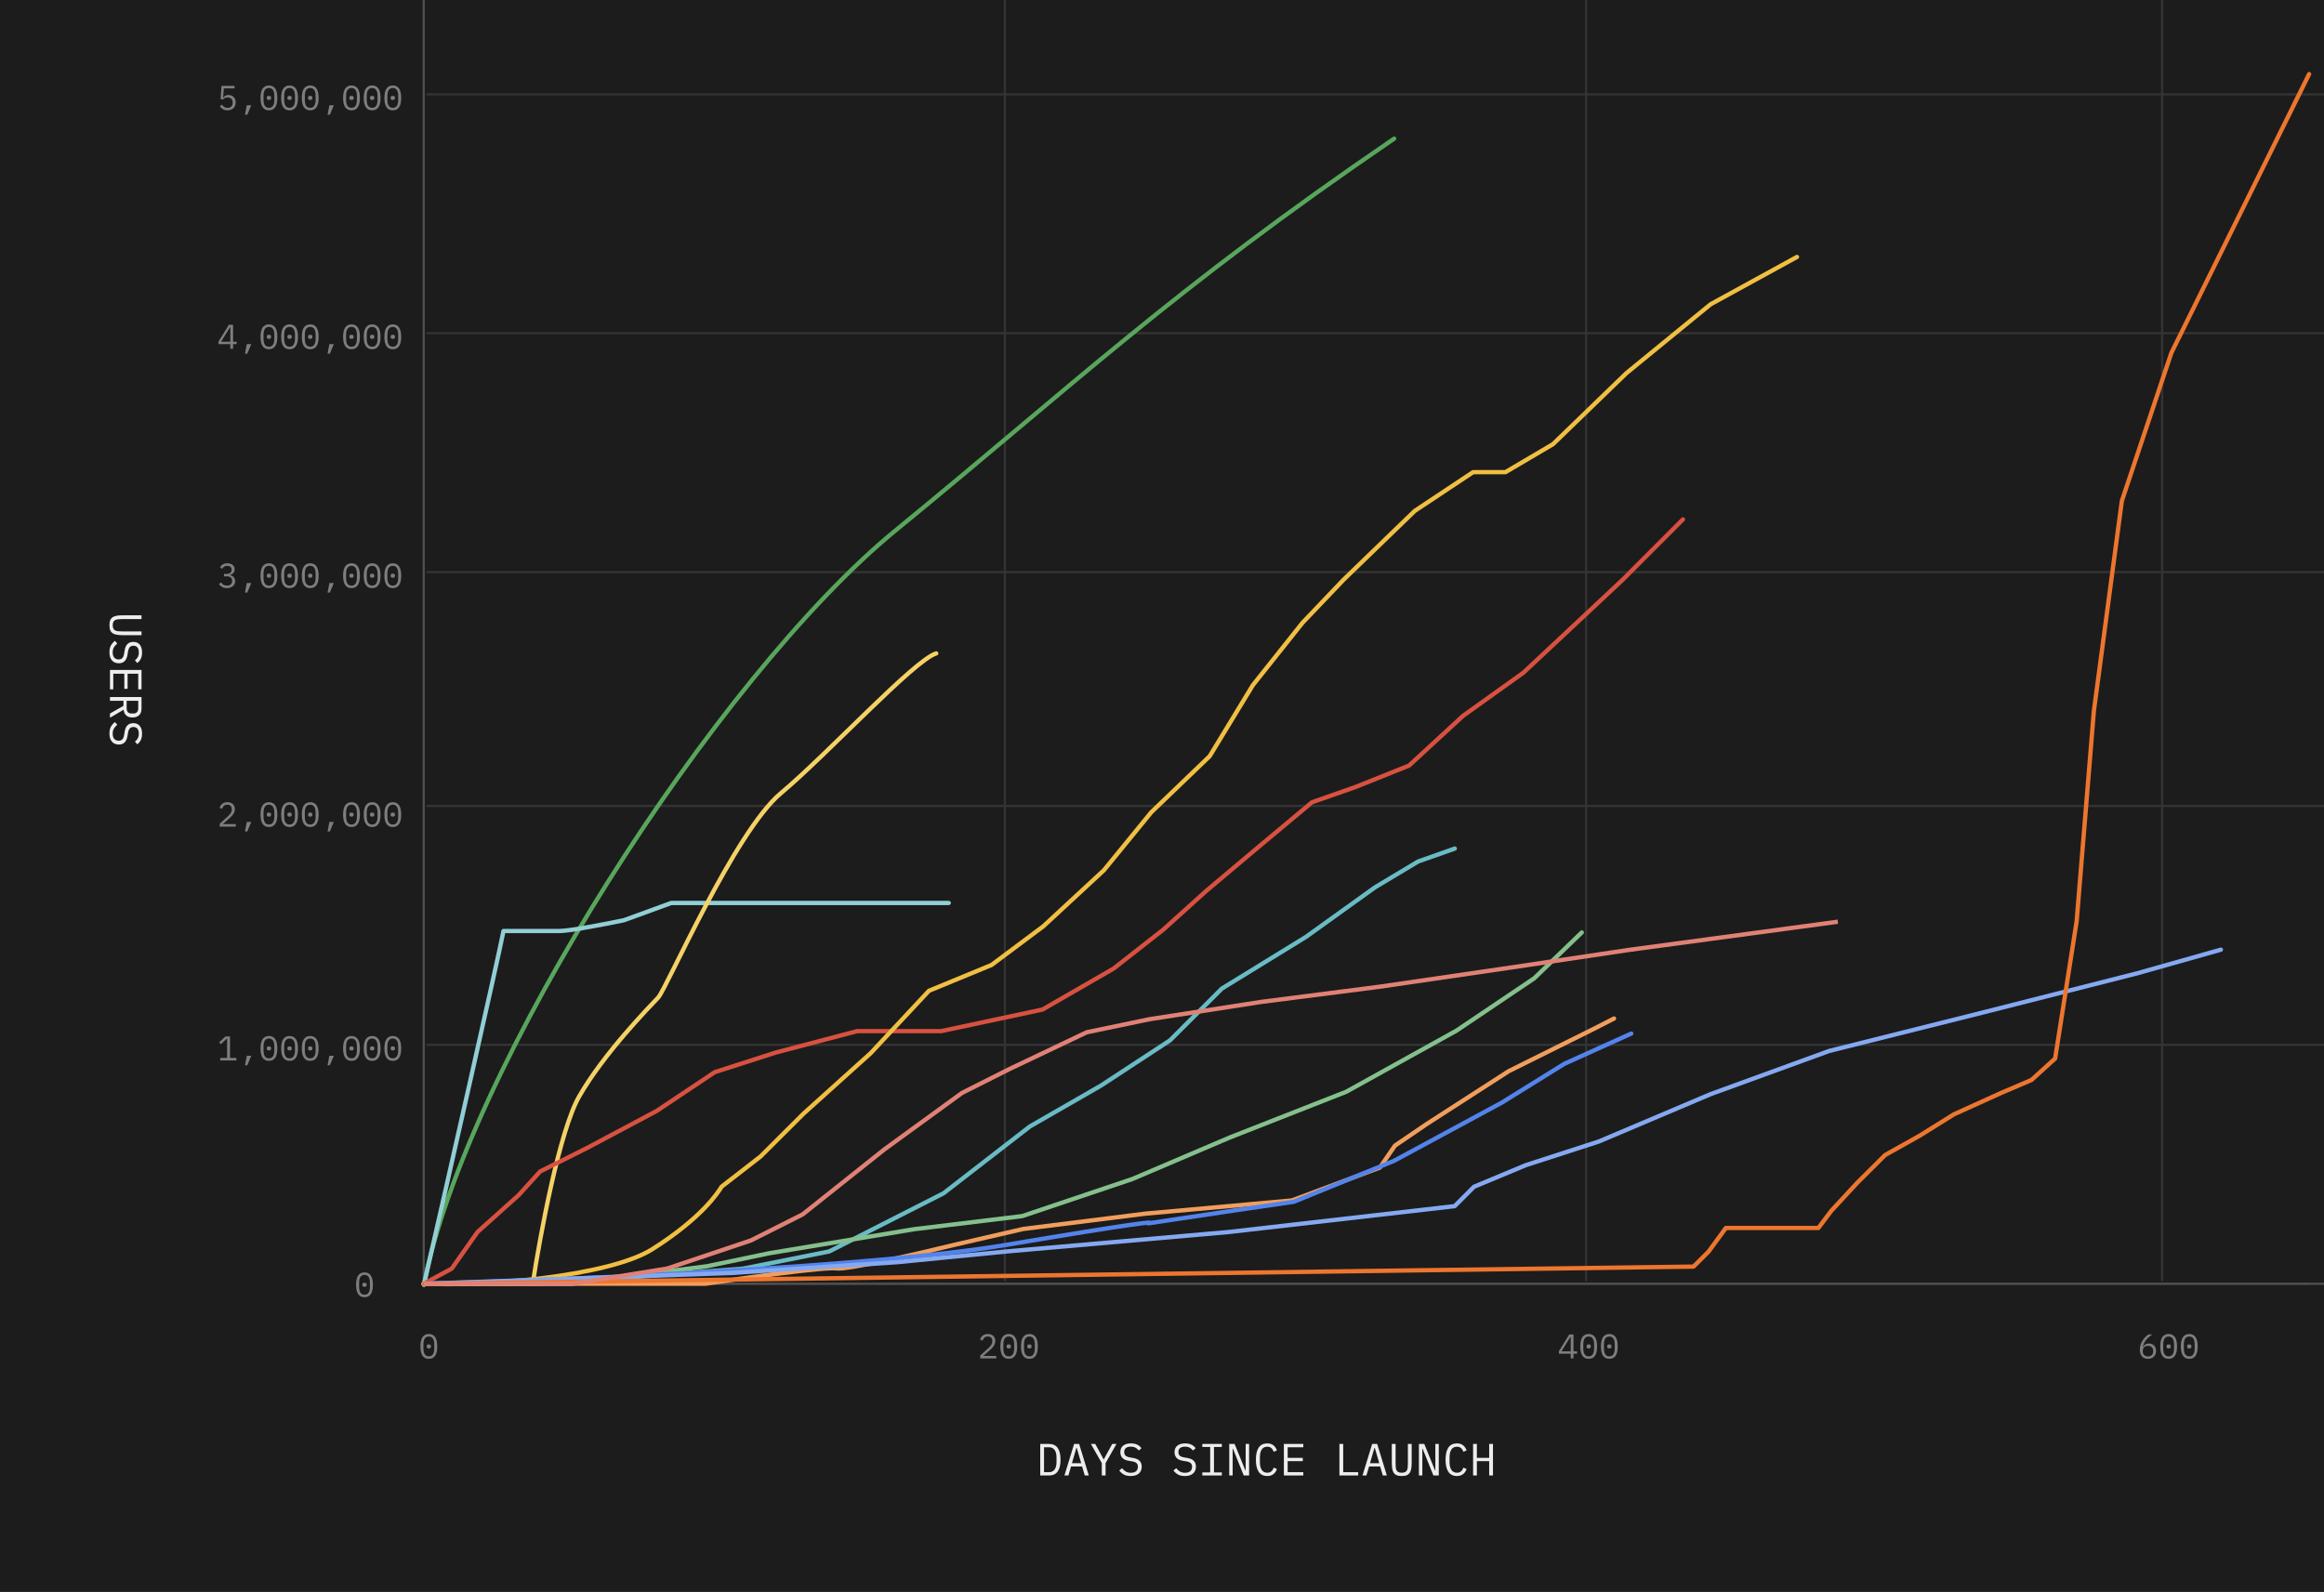 <svg width="1080" height="740" viewBox="0 0 1080 740" fill="none" xmlns="http://www.w3.org/2000/svg">
<g clip-path="url(#clip0_864_14065)">
<rect width="1080" height="740" fill="#1C1C1C"/>
<path d="M466.993 -15.075V595.491" stroke="#343434"/>
<path d="M737.092 -15.075V595.491" stroke="#343434"/>
<path d="M1004.8 -15.075V595.491" stroke="#343434"/>
<path d="M198.089 596.729H1073.08" stroke="#343434"/>
<path d="M198.12 485.68H1096.08" stroke="#343434"/>
<path d="M198.12 374.631H1096.08" stroke="#343434"/>
<path d="M198.12 265.945H1096.08" stroke="#343434"/>
<path d="M198.12 154.896H1096.08" stroke="#343434"/>
<path d="M198.12 43.847H1096.08" stroke="#343434"/>
<path d="M196.894 596.729L1096.08 596.729" stroke="#505050"/>
<path d="M196.894 -15.075V597.19" stroke="#505050"/>
<path d="M199.287 631.641C198.605 631.641 198.018 631.513 197.527 631.257C197.037 630.991 196.631 630.612 196.311 630.121C195.991 629.631 195.757 629.028 195.607 628.313C195.458 627.599 195.383 626.783 195.383 625.865C195.383 624.959 195.458 624.148 195.607 623.433C195.757 622.708 195.991 622.1 196.311 621.609C196.631 621.119 197.037 620.745 197.527 620.489C198.018 620.223 198.605 620.089 199.287 620.089C199.97 620.089 200.557 620.223 201.047 620.489C201.538 620.745 201.943 621.119 202.263 621.609C202.583 622.1 202.818 622.708 202.967 623.433C203.117 624.148 203.191 624.959 203.191 625.865C203.191 626.783 203.117 627.599 202.967 628.313C202.818 629.028 202.583 629.631 202.263 630.121C201.943 630.612 201.538 630.991 201.047 631.257C200.557 631.513 199.97 631.641 199.287 631.641ZM199.287 630.473C199.735 630.473 200.119 630.388 200.439 630.217C200.759 630.036 201.015 629.785 201.207 629.465C201.41 629.145 201.559 628.761 201.655 628.313C201.751 627.855 201.799 627.343 201.799 626.777V624.953C201.799 624.399 201.751 623.892 201.655 623.433C201.559 622.975 201.41 622.585 201.207 622.265C201.015 621.945 200.759 621.7 200.439 621.529C200.119 621.348 199.735 621.257 199.287 621.257C198.839 621.257 198.455 621.348 198.135 621.529C197.815 621.7 197.554 621.945 197.351 622.265C197.159 622.585 197.015 622.975 196.919 623.433C196.823 623.892 196.775 624.399 196.775 624.953V626.777C196.775 627.343 196.823 627.855 196.919 628.313C197.015 628.761 197.159 629.145 197.351 629.465C197.554 629.785 197.815 630.036 198.135 630.217C198.455 630.388 198.839 630.473 199.287 630.473ZM199.287 626.809C198.914 626.809 198.653 626.735 198.503 626.585C198.365 626.436 198.295 626.255 198.295 626.041V625.689C198.295 625.476 198.365 625.295 198.503 625.145C198.653 624.996 198.914 624.921 199.287 624.921C199.661 624.921 199.917 624.996 200.055 625.145C200.205 625.295 200.279 625.476 200.279 625.689V626.041C200.279 626.255 200.205 626.436 200.055 626.585C199.917 626.735 199.661 626.809 199.287 626.809Z" fill="#7E7E7E"/>
<path d="M462.987 631.449H455.531V630.073L459.259 626.713C459.803 626.223 460.251 625.721 460.603 625.209C460.955 624.687 461.131 624.137 461.131 623.561V623.369C461.131 622.697 460.955 622.18 460.603 621.817C460.251 621.444 459.728 621.257 459.035 621.257C458.352 621.257 457.824 621.433 457.451 621.785C457.088 622.127 456.816 622.585 456.635 623.161L455.435 622.713C455.542 622.383 455.686 622.063 455.867 621.753C456.059 621.433 456.299 621.151 456.587 620.905C456.875 620.66 457.222 620.463 457.627 620.313C458.043 620.164 458.523 620.089 459.067 620.089C459.622 620.089 460.112 620.169 460.539 620.329C460.976 620.489 461.339 620.713 461.627 621.001C461.926 621.289 462.15 621.631 462.299 622.025C462.459 622.42 462.539 622.852 462.539 623.321C462.539 623.748 462.475 624.148 462.347 624.521C462.23 624.895 462.059 625.252 461.835 625.593C461.622 625.935 461.36 626.271 461.051 626.601C460.752 626.921 460.416 627.241 460.043 627.561L456.923 630.281H462.987V631.449ZM468.789 631.641C468.106 631.641 467.519 631.513 467.029 631.257C466.538 630.991 466.133 630.612 465.813 630.121C465.493 629.631 465.258 629.028 465.109 628.313C464.959 627.599 464.885 626.783 464.885 625.865C464.885 624.959 464.959 624.148 465.109 623.433C465.258 622.708 465.493 622.1 465.813 621.609C466.133 621.119 466.538 620.745 467.029 620.489C467.519 620.223 468.106 620.089 468.789 620.089C469.471 620.089 470.058 620.223 470.549 620.489C471.039 620.745 471.445 621.119 471.765 621.609C472.085 622.1 472.319 622.708 472.469 623.433C472.618 624.148 472.693 624.959 472.693 625.865C472.693 626.783 472.618 627.599 472.469 628.313C472.319 629.028 472.085 629.631 471.765 630.121C471.445 630.612 471.039 630.991 470.549 631.257C470.058 631.513 469.471 631.641 468.789 631.641ZM468.789 630.473C469.237 630.473 469.621 630.388 469.941 630.217C470.261 630.036 470.517 629.785 470.709 629.465C470.911 629.145 471.061 628.761 471.157 628.313C471.253 627.855 471.301 627.343 471.301 626.777V624.953C471.301 624.399 471.253 623.892 471.157 623.433C471.061 622.975 470.911 622.585 470.709 622.265C470.517 621.945 470.261 621.7 469.941 621.529C469.621 621.348 469.237 621.257 468.789 621.257C468.341 621.257 467.957 621.348 467.637 621.529C467.317 621.7 467.055 621.945 466.853 622.265C466.661 622.585 466.517 622.975 466.421 623.433C466.325 623.892 466.277 624.399 466.277 624.953V626.777C466.277 627.343 466.325 627.855 466.421 628.313C466.517 628.761 466.661 629.145 466.853 629.465C467.055 629.785 467.317 630.036 467.637 630.217C467.957 630.388 468.341 630.473 468.789 630.473ZM468.789 626.809C468.415 626.809 468.154 626.735 468.005 626.585C467.866 626.436 467.797 626.255 467.797 626.041V625.689C467.797 625.476 467.866 625.295 468.005 625.145C468.154 624.996 468.415 624.921 468.789 624.921C469.162 624.921 469.418 624.996 469.557 625.145C469.706 625.295 469.781 625.476 469.781 625.689V626.041C469.781 626.255 469.706 626.436 469.557 626.585C469.418 626.735 469.162 626.809 468.789 626.809ZM478.382 631.641C477.7 631.641 477.113 631.513 476.622 631.257C476.132 630.991 475.726 630.612 475.406 630.121C475.086 629.631 474.852 629.028 474.702 628.313C474.553 627.599 474.478 626.783 474.478 625.865C474.478 624.959 474.553 624.148 474.702 623.433C474.852 622.708 475.086 622.1 475.406 621.609C475.726 621.119 476.132 620.745 476.622 620.489C477.113 620.223 477.7 620.089 478.382 620.089C479.065 620.089 479.652 620.223 480.142 620.489C480.633 620.745 481.038 621.119 481.358 621.609C481.678 622.1 481.913 622.708 482.062 623.433C482.212 624.148 482.286 624.959 482.286 625.865C482.286 626.783 482.212 627.599 482.062 628.313C481.913 629.028 481.678 629.631 481.358 630.121C481.038 630.612 480.633 630.991 480.142 631.257C479.652 631.513 479.065 631.641 478.382 631.641ZM478.382 630.473C478.83 630.473 479.214 630.388 479.534 630.217C479.854 630.036 480.11 629.785 480.302 629.465C480.505 629.145 480.654 628.761 480.75 628.313C480.846 627.855 480.894 627.343 480.894 626.777V624.953C480.894 624.399 480.846 623.892 480.75 623.433C480.654 622.975 480.505 622.585 480.302 622.265C480.11 621.945 479.854 621.7 479.534 621.529C479.214 621.348 478.83 621.257 478.382 621.257C477.934 621.257 477.55 621.348 477.23 621.529C476.91 621.7 476.649 621.945 476.446 622.265C476.254 622.585 476.11 622.975 476.014 623.433C475.918 623.892 475.87 624.399 475.87 624.953V626.777C475.87 627.343 475.918 627.855 476.014 628.313C476.11 628.761 476.254 629.145 476.446 629.465C476.649 629.785 476.91 630.036 477.23 630.217C477.55 630.388 477.934 630.473 478.382 630.473ZM478.382 626.809C478.009 626.809 477.748 626.735 477.598 626.585C477.46 626.436 477.39 626.255 477.39 626.041V625.689C477.39 625.476 477.46 625.295 477.598 625.145C477.748 624.996 478.009 624.921 478.382 624.921C478.756 624.921 479.012 624.996 479.15 625.145C479.3 625.295 479.374 625.476 479.374 625.689V626.041C479.374 626.255 479.3 626.436 479.15 626.585C479.012 626.735 478.756 626.809 478.382 626.809Z" fill="#7E7E7E"/>
<path d="M729.945 631.449V629.257H724.441V628.073L729.273 620.281H731.225V628.153H732.889V629.257H731.225V631.449H729.945ZM725.641 628.153H729.945V621.321H729.881L725.641 628.153ZM738.291 631.641C737.608 631.641 737.021 631.513 736.531 631.257C736.04 630.991 735.635 630.612 735.315 630.121C734.995 629.631 734.76 629.028 734.611 628.313C734.461 627.599 734.387 626.783 734.387 625.865C734.387 624.959 734.461 624.148 734.611 623.433C734.76 622.708 734.995 622.1 735.315 621.609C735.635 621.119 736.04 620.745 736.531 620.489C737.021 620.223 737.608 620.089 738.291 620.089C738.973 620.089 739.56 620.223 740.051 620.489C740.541 620.745 740.947 621.119 741.267 621.609C741.587 622.1 741.821 622.708 741.971 623.433C742.12 624.148 742.195 624.959 742.195 625.865C742.195 626.783 742.12 627.599 741.971 628.313C741.821 629.028 741.587 629.631 741.267 630.121C740.947 630.612 740.541 630.991 740.051 631.257C739.56 631.513 738.973 631.641 738.291 631.641ZM738.291 630.473C738.739 630.473 739.123 630.388 739.443 630.217C739.763 630.036 740.019 629.785 740.211 629.465C740.413 629.145 740.563 628.761 740.659 628.313C740.755 627.855 740.803 627.343 740.803 626.777V624.953C740.803 624.399 740.755 623.892 740.659 623.433C740.563 622.975 740.413 622.585 740.211 622.265C740.019 621.945 739.763 621.7 739.443 621.529C739.123 621.348 738.739 621.257 738.291 621.257C737.843 621.257 737.459 621.348 737.139 621.529C736.819 621.7 736.557 621.945 736.355 622.265C736.163 622.585 736.019 622.975 735.923 623.433C735.827 623.892 735.779 624.399 735.779 624.953V626.777C735.779 627.343 735.827 627.855 735.923 628.313C736.019 628.761 736.163 629.145 736.355 629.465C736.557 629.785 736.819 630.036 737.139 630.217C737.459 630.388 737.843 630.473 738.291 630.473ZM738.291 626.809C737.917 626.809 737.656 626.735 737.507 626.585C737.368 626.436 737.299 626.255 737.299 626.041V625.689C737.299 625.476 737.368 625.295 737.507 625.145C737.656 624.996 737.917 624.921 738.291 624.921C738.664 624.921 738.92 624.996 739.059 625.145C739.208 625.295 739.283 625.476 739.283 625.689V626.041C739.283 626.255 739.208 626.436 739.059 626.585C738.92 626.735 738.664 626.809 738.291 626.809ZM747.884 631.641C747.202 631.641 746.615 631.513 746.124 631.257C745.634 630.991 745.228 630.612 744.908 630.121C744.588 629.631 744.354 629.028 744.204 628.313C744.055 627.599 743.98 626.783 743.98 625.865C743.98 624.959 744.055 624.148 744.204 623.433C744.354 622.708 744.588 622.1 744.908 621.609C745.228 621.119 745.634 620.745 746.124 620.489C746.615 620.223 747.202 620.089 747.884 620.089C748.567 620.089 749.154 620.223 749.644 620.489C750.135 620.745 750.54 621.119 750.86 621.609C751.18 622.1 751.415 622.708 751.564 623.433C751.714 624.148 751.788 624.959 751.788 625.865C751.788 626.783 751.714 627.599 751.564 628.313C751.415 629.028 751.18 629.631 750.86 630.121C750.54 630.612 750.135 630.991 749.644 631.257C749.154 631.513 748.567 631.641 747.884 631.641ZM747.884 630.473C748.332 630.473 748.716 630.388 749.036 630.217C749.356 630.036 749.612 629.785 749.804 629.465C750.007 629.145 750.156 628.761 750.252 628.313C750.348 627.855 750.396 627.343 750.396 626.777V624.953C750.396 624.399 750.348 623.892 750.252 623.433C750.156 622.975 750.007 622.585 749.804 622.265C749.612 621.945 749.356 621.7 749.036 621.529C748.716 621.348 748.332 621.257 747.884 621.257C747.436 621.257 747.052 621.348 746.732 621.529C746.412 621.7 746.151 621.945 745.948 622.265C745.756 622.585 745.612 622.975 745.516 623.433C745.42 623.892 745.372 624.399 745.372 624.953V626.777C745.372 627.343 745.42 627.855 745.516 628.313C745.612 628.761 745.756 629.145 745.948 629.465C746.151 629.785 746.412 630.036 746.732 630.217C747.052 630.388 747.436 630.473 747.884 630.473ZM747.884 626.809C747.511 626.809 747.25 626.735 747.1 626.585C746.962 626.436 746.892 626.255 746.892 626.041V625.689C746.892 625.476 746.962 625.295 747.1 625.145C747.25 624.996 747.511 624.921 747.884 624.921C748.258 624.921 748.514 624.996 748.652 625.145C748.802 625.295 748.876 625.476 748.876 625.689V626.041C748.876 626.255 748.802 626.436 748.652 626.585C748.514 626.735 748.258 626.809 747.884 626.809Z" fill="#7E7E7E"/>
<path d="M998.215 631.641C997.628 631.641 997.1 631.545 996.631 631.353C996.162 631.151 995.762 630.868 995.431 630.505C995.111 630.132 994.86 629.679 994.679 629.145C994.508 628.612 994.423 628.015 994.423 627.353C994.423 626.521 994.546 625.743 994.791 625.017C995.047 624.281 995.367 623.615 995.751 623.017C996.146 622.409 996.583 621.876 997.063 621.417C997.543 620.948 998.012 620.569 998.471 620.281H1000.2C999.591 620.719 999.047 621.145 998.567 621.561C998.098 621.977 997.682 622.415 997.319 622.873C996.956 623.321 996.652 623.807 996.407 624.329C996.162 624.841 995.959 625.423 995.799 626.073L995.879 626.105C996.146 625.647 996.498 625.268 996.935 624.969C997.372 624.66 997.938 624.505 998.631 624.505C999.122 624.505 999.57 624.585 999.975 624.745C1000.38 624.905 1000.73 625.135 1001.03 625.433C1001.33 625.732 1001.56 626.095 1001.72 626.521C1001.89 626.948 1001.97 627.423 1001.97 627.945C1001.97 628.489 1001.88 628.991 1001.7 629.449C1001.52 629.897 1001.27 630.287 1000.93 630.617C1000.61 630.937 1000.22 631.188 999.751 631.369C999.292 631.551 998.78 631.641 998.215 631.641ZM998.199 630.505C998.967 630.505 999.559 630.297 999.975 629.881C1000.4 629.465 1000.61 628.879 1000.61 628.121V627.993C1000.61 627.236 1000.4 626.649 999.975 626.233C999.559 625.817 998.967 625.609 998.199 625.609C997.431 625.609 996.834 625.817 996.407 626.233C995.991 626.649 995.783 627.236 995.783 627.993V628.121C995.783 628.879 995.991 629.465 996.407 629.881C996.834 630.297 997.431 630.505 998.199 630.505ZM1007.79 631.641C1007.11 631.641 1006.52 631.513 1006.03 631.257C1005.54 630.991 1005.14 630.612 1004.82 630.121C1004.5 629.631 1004.26 629.028 1004.11 628.313C1003.96 627.599 1003.89 626.783 1003.89 625.865C1003.89 624.959 1003.96 624.148 1004.11 623.433C1004.26 622.708 1004.5 622.1 1004.82 621.609C1005.14 621.119 1005.54 620.745 1006.03 620.489C1006.52 620.223 1007.11 620.089 1007.79 620.089C1008.48 620.089 1009.06 620.223 1009.55 620.489C1010.04 620.745 1010.45 621.119 1010.77 621.609C1011.09 622.1 1011.32 622.708 1011.47 623.433C1011.62 624.148 1011.7 624.959 1011.7 625.865C1011.7 626.783 1011.62 627.599 1011.47 628.313C1011.32 629.028 1011.09 629.631 1010.77 630.121C1010.45 630.612 1010.04 630.991 1009.55 631.257C1009.06 631.513 1008.48 631.641 1007.79 631.641ZM1007.79 630.473C1008.24 630.473 1008.62 630.388 1008.94 630.217C1009.26 630.036 1009.52 629.785 1009.71 629.465C1009.92 629.145 1010.06 628.761 1010.16 628.313C1010.26 627.855 1010.3 627.343 1010.3 626.777V624.953C1010.3 624.399 1010.26 623.892 1010.16 623.433C1010.06 622.975 1009.92 622.585 1009.71 622.265C1009.52 621.945 1009.26 621.7 1008.94 621.529C1008.62 621.348 1008.24 621.257 1007.79 621.257C1007.34 621.257 1006.96 621.348 1006.64 621.529C1006.32 621.7 1006.06 621.945 1005.86 622.265C1005.66 622.585 1005.52 622.975 1005.42 623.433C1005.33 623.892 1005.28 624.399 1005.28 624.953V626.777C1005.28 627.343 1005.33 627.855 1005.42 628.313C1005.52 628.761 1005.66 629.145 1005.86 629.465C1006.06 629.785 1006.32 630.036 1006.64 630.217C1006.96 630.388 1007.34 630.473 1007.79 630.473ZM1007.79 626.809C1007.42 626.809 1007.16 626.735 1007.01 626.585C1006.87 626.436 1006.8 626.255 1006.8 626.041V625.689C1006.8 625.476 1006.87 625.295 1007.01 625.145C1007.16 624.996 1007.42 624.921 1007.79 624.921C1008.17 624.921 1008.42 624.996 1008.56 625.145C1008.71 625.295 1008.78 625.476 1008.78 625.689V626.041C1008.78 626.255 1008.71 626.436 1008.56 626.585C1008.42 626.735 1008.17 626.809 1007.79 626.809ZM1017.39 631.641C1016.7 631.641 1016.12 631.513 1015.63 631.257C1015.14 630.991 1014.73 630.612 1014.41 630.121C1014.09 629.631 1013.86 629.028 1013.71 628.313C1013.56 627.599 1013.48 626.783 1013.48 625.865C1013.48 624.959 1013.56 624.148 1013.71 623.433C1013.86 622.708 1014.09 622.1 1014.41 621.609C1014.73 621.119 1015.14 620.745 1015.63 620.489C1016.12 620.223 1016.7 620.089 1017.39 620.089C1018.07 620.089 1018.66 620.223 1019.15 620.489C1019.64 620.745 1020.04 621.119 1020.36 621.609C1020.68 622.1 1020.92 622.708 1021.07 623.433C1021.22 624.148 1021.29 624.959 1021.29 625.865C1021.29 626.783 1021.22 627.599 1021.07 628.313C1020.92 629.028 1020.68 629.631 1020.36 630.121C1020.04 630.612 1019.64 630.991 1019.15 631.257C1018.66 631.513 1018.07 631.641 1017.39 631.641ZM1017.39 630.473C1017.83 630.473 1018.22 630.388 1018.54 630.217C1018.86 630.036 1019.11 629.785 1019.31 629.465C1019.51 629.145 1019.66 628.761 1019.75 628.313C1019.85 627.855 1019.9 627.343 1019.9 626.777V624.953C1019.9 624.399 1019.85 623.892 1019.75 623.433C1019.66 622.975 1019.51 622.585 1019.31 622.265C1019.11 621.945 1018.86 621.7 1018.54 621.529C1018.22 621.348 1017.83 621.257 1017.39 621.257C1016.94 621.257 1016.55 621.348 1016.23 621.529C1015.91 621.7 1015.65 621.945 1015.45 622.265C1015.26 622.585 1015.11 622.975 1015.02 623.433C1014.92 623.892 1014.87 624.399 1014.87 624.953V626.777C1014.87 627.343 1014.92 627.855 1015.02 628.313C1015.11 628.761 1015.26 629.145 1015.45 629.465C1015.65 629.785 1015.91 630.036 1016.23 630.217C1016.55 630.388 1016.94 630.473 1017.39 630.473ZM1017.39 626.809C1017.01 626.809 1016.75 626.735 1016.6 626.585C1016.46 626.436 1016.39 626.255 1016.39 626.041V625.689C1016.39 625.476 1016.46 625.295 1016.6 625.145C1016.75 624.996 1017.01 624.921 1017.39 624.921C1017.76 624.921 1018.02 624.996 1018.15 625.145C1018.3 625.295 1018.38 625.476 1018.38 625.689V626.041C1018.38 626.255 1018.3 626.436 1018.15 626.585C1018.02 626.735 1017.76 626.809 1017.39 626.809Z" fill="#7E7E7E"/>
<path d="M169.392 602.987C168.709 602.987 168.123 602.859 167.632 602.603C167.141 602.336 166.736 601.958 166.416 601.467C166.096 600.976 165.861 600.374 165.712 599.659C165.563 598.944 165.488 598.128 165.488 597.211C165.488 596.304 165.563 595.494 165.712 594.779C165.861 594.054 166.096 593.446 166.416 592.955C166.736 592.464 167.141 592.091 167.632 591.835C168.123 591.568 168.709 591.435 169.392 591.435C170.075 591.435 170.661 591.568 171.152 591.835C171.643 592.091 172.048 592.464 172.368 592.955C172.688 593.446 172.923 594.054 173.072 594.779C173.221 595.494 173.296 596.304 173.296 597.211C173.296 598.128 173.221 598.944 173.072 599.659C172.923 600.374 172.688 600.976 172.368 601.467C172.048 601.958 171.643 602.336 171.152 602.603C170.661 602.859 170.075 602.987 169.392 602.987ZM169.392 601.819C169.84 601.819 170.224 601.734 170.544 601.563C170.864 601.382 171.12 601.131 171.312 600.811C171.515 600.491 171.664 600.107 171.76 599.659C171.856 599.2 171.904 598.688 171.904 598.123V596.299C171.904 595.744 171.856 595.238 171.76 594.779C171.664 594.32 171.515 593.931 171.312 593.611C171.12 593.291 170.864 593.046 170.544 592.875C170.224 592.694 169.84 592.603 169.392 592.603C168.944 592.603 168.56 592.694 168.24 592.875C167.92 593.046 167.659 593.291 167.456 593.611C167.264 593.931 167.12 594.32 167.024 594.779C166.928 595.238 166.88 595.744 166.88 596.299V598.123C166.88 598.688 166.928 599.2 167.024 599.659C167.12 600.107 167.264 600.491 167.456 600.811C167.659 601.131 167.92 601.382 168.24 601.563C168.56 601.734 168.944 601.819 169.392 601.819ZM169.392 598.155C169.019 598.155 168.757 598.08 168.608 597.931C168.469 597.782 168.4 597.6 168.4 597.387V597.035C168.4 596.822 168.469 596.64 168.608 596.491C168.757 596.342 169.019 596.267 169.392 596.267C169.765 596.267 170.021 596.342 170.16 596.491C170.309 596.64 170.384 596.822 170.384 597.035V597.387C170.384 597.6 170.309 597.782 170.16 597.931C170.021 598.08 169.765 598.155 169.392 598.155Z" fill="#7E7E7E"/>
<path d="M102.348 492.928V491.76H105.548V482.752H105.436L102.62 485.376L101.836 484.528L104.796 481.76H106.892V491.76H109.836V492.928H102.348ZM114.694 490.752H116.758L114.918 495.184H113.846L114.694 490.752ZM124.976 493.12C124.293 493.12 123.706 492.992 123.216 492.736C122.725 492.469 122.32 492.09 122 491.6C121.68 491.109 121.445 490.506 121.296 489.792C121.146 489.077 121.072 488.261 121.072 487.344C121.072 486.437 121.146 485.626 121.296 484.912C121.445 484.186 121.68 483.578 122 483.088C122.32 482.597 122.725 482.224 123.216 481.968C123.706 481.701 124.293 481.568 124.976 481.568C125.658 481.568 126.245 481.701 126.736 481.968C127.226 482.224 127.632 482.597 127.952 483.088C128.272 483.578 128.506 484.186 128.656 484.912C128.805 485.626 128.88 486.437 128.88 487.344C128.88 488.261 128.805 489.077 128.656 489.792C128.506 490.506 128.272 491.109 127.952 491.6C127.632 492.09 127.226 492.469 126.736 492.736C126.245 492.992 125.658 493.12 124.976 493.12ZM124.976 491.952C125.424 491.952 125.808 491.866 126.128 491.696C126.448 491.514 126.704 491.264 126.896 490.944C127.098 490.624 127.248 490.24 127.344 489.792C127.44 489.333 127.488 488.821 127.488 488.256V486.432C127.488 485.877 127.44 485.37 127.344 484.912C127.248 484.453 127.098 484.064 126.896 483.744C126.704 483.424 126.448 483.178 126.128 483.008C125.808 482.826 125.424 482.736 124.976 482.736C124.528 482.736 124.144 482.826 123.824 483.008C123.504 483.178 123.242 483.424 123.04 483.744C122.848 484.064 122.704 484.453 122.608 484.912C122.512 485.37 122.464 485.877 122.464 486.432V488.256C122.464 488.821 122.512 489.333 122.608 489.792C122.704 490.24 122.848 490.624 123.04 490.944C123.242 491.264 123.504 491.514 123.824 491.696C124.144 491.866 124.528 491.952 124.976 491.952ZM124.976 488.288C124.602 488.288 124.341 488.213 124.192 488.064C124.053 487.914 123.984 487.733 123.984 487.52V487.168C123.984 486.954 124.053 486.773 124.192 486.624C124.341 486.474 124.602 486.4 124.976 486.4C125.349 486.4 125.605 486.474 125.744 486.624C125.893 486.773 125.968 486.954 125.968 487.168V487.52C125.968 487.733 125.893 487.914 125.744 488.064C125.605 488.213 125.349 488.288 124.976 488.288ZM134.569 493.12C133.887 493.12 133.3 492.992 132.809 492.736C132.319 492.469 131.913 492.09 131.593 491.6C131.273 491.109 131.039 490.506 130.889 489.792C130.74 489.077 130.665 488.261 130.665 487.344C130.665 486.437 130.74 485.626 130.889 484.912C131.039 484.186 131.273 483.578 131.593 483.088C131.913 482.597 132.319 482.224 132.809 481.968C133.3 481.701 133.887 481.568 134.569 481.568C135.252 481.568 135.839 481.701 136.329 481.968C136.82 482.224 137.225 482.597 137.545 483.088C137.865 483.578 138.1 484.186 138.249 484.912C138.399 485.626 138.473 486.437 138.473 487.344C138.473 488.261 138.399 489.077 138.249 489.792C138.1 490.506 137.865 491.109 137.545 491.6C137.225 492.09 136.82 492.469 136.329 492.736C135.839 492.992 135.252 493.12 134.569 493.12ZM134.569 491.952C135.017 491.952 135.401 491.866 135.721 491.696C136.041 491.514 136.297 491.264 136.489 490.944C136.692 490.624 136.841 490.24 136.937 489.792C137.033 489.333 137.081 488.821 137.081 488.256V486.432C137.081 485.877 137.033 485.37 136.937 484.912C136.841 484.453 136.692 484.064 136.489 483.744C136.297 483.424 136.041 483.178 135.721 483.008C135.401 482.826 135.017 482.736 134.569 482.736C134.121 482.736 133.737 482.826 133.417 483.008C133.097 483.178 132.836 483.424 132.633 483.744C132.441 484.064 132.297 484.453 132.201 484.912C132.105 485.37 132.057 485.877 132.057 486.432V488.256C132.057 488.821 132.105 489.333 132.201 489.792C132.297 490.24 132.441 490.624 132.633 490.944C132.836 491.264 133.097 491.514 133.417 491.696C133.737 491.866 134.121 491.952 134.569 491.952ZM134.569 488.288C134.196 488.288 133.935 488.213 133.785 488.064C133.647 487.914 133.577 487.733 133.577 487.52V487.168C133.577 486.954 133.647 486.773 133.785 486.624C133.935 486.474 134.196 486.4 134.569 486.4C134.943 486.4 135.199 486.474 135.337 486.624C135.487 486.773 135.561 486.954 135.561 487.168V487.52C135.561 487.733 135.487 487.914 135.337 488.064C135.199 488.213 134.943 488.288 134.569 488.288ZM144.163 493.12C143.48 493.12 142.894 492.992 142.403 492.736C141.912 492.469 141.507 492.09 141.187 491.6C140.867 491.109 140.632 490.506 140.483 489.792C140.334 489.077 140.259 488.261 140.259 487.344C140.259 486.437 140.334 485.626 140.483 484.912C140.632 484.186 140.867 483.578 141.187 483.088C141.507 482.597 141.912 482.224 142.403 481.968C142.894 481.701 143.48 481.568 144.163 481.568C144.846 481.568 145.432 481.701 145.923 481.968C146.414 482.224 146.819 482.597 147.139 483.088C147.459 483.578 147.694 484.186 147.843 484.912C147.992 485.626 148.067 486.437 148.067 487.344C148.067 488.261 147.992 489.077 147.843 489.792C147.694 490.506 147.459 491.109 147.139 491.6C146.819 492.09 146.414 492.469 145.923 492.736C145.432 492.992 144.846 493.12 144.163 493.12ZM144.163 491.952C144.611 491.952 144.995 491.866 145.315 491.696C145.635 491.514 145.891 491.264 146.083 490.944C146.286 490.624 146.435 490.24 146.531 489.792C146.627 489.333 146.675 488.821 146.675 488.256V486.432C146.675 485.877 146.627 485.37 146.531 484.912C146.435 484.453 146.286 484.064 146.083 483.744C145.891 483.424 145.635 483.178 145.315 483.008C144.995 482.826 144.611 482.736 144.163 482.736C143.715 482.736 143.331 482.826 143.011 483.008C142.691 483.178 142.43 483.424 142.227 483.744C142.035 484.064 141.891 484.453 141.795 484.912C141.699 485.37 141.651 485.877 141.651 486.432V488.256C141.651 488.821 141.699 489.333 141.795 489.792C141.891 490.24 142.035 490.624 142.227 490.944C142.43 491.264 142.691 491.514 143.011 491.696C143.331 491.866 143.715 491.952 144.163 491.952ZM144.163 488.288C143.79 488.288 143.528 488.213 143.379 488.064C143.24 487.914 143.171 487.733 143.171 487.52V487.168C143.171 486.954 143.24 486.773 143.379 486.624C143.528 486.474 143.79 486.4 144.163 486.4C144.536 486.4 144.792 486.474 144.931 486.624C145.08 486.773 145.155 486.954 145.155 487.168V487.52C145.155 487.733 145.08 487.914 144.931 488.064C144.792 488.213 144.536 488.288 144.163 488.288ZM153.069 490.752H155.133L153.293 495.184H152.221L153.069 490.752ZM163.351 493.12C162.668 493.12 162.081 492.992 161.591 492.736C161.1 492.469 160.695 492.09 160.375 491.6C160.055 491.109 159.82 490.506 159.671 489.792C159.521 489.077 159.447 488.261 159.447 487.344C159.447 486.437 159.521 485.626 159.671 484.912C159.82 484.186 160.055 483.578 160.375 483.088C160.695 482.597 161.1 482.224 161.591 481.968C162.081 481.701 162.668 481.568 163.351 481.568C164.033 481.568 164.62 481.701 165.111 481.968C165.601 482.224 166.007 482.597 166.327 483.088C166.647 483.578 166.881 484.186 167.031 484.912C167.18 485.626 167.255 486.437 167.255 487.344C167.255 488.261 167.18 489.077 167.031 489.792C166.881 490.506 166.647 491.109 166.327 491.6C166.007 492.09 165.601 492.469 165.111 492.736C164.62 492.992 164.033 493.12 163.351 493.12ZM163.351 491.952C163.799 491.952 164.183 491.866 164.503 491.696C164.823 491.514 165.079 491.264 165.271 490.944C165.473 490.624 165.623 490.24 165.719 489.792C165.815 489.333 165.863 488.821 165.863 488.256V486.432C165.863 485.877 165.815 485.37 165.719 484.912C165.623 484.453 165.473 484.064 165.271 483.744C165.079 483.424 164.823 483.178 164.503 483.008C164.183 482.826 163.799 482.736 163.351 482.736C162.903 482.736 162.519 482.826 162.199 483.008C161.879 483.178 161.617 483.424 161.415 483.744C161.223 484.064 161.079 484.453 160.983 484.912C160.887 485.37 160.839 485.877 160.839 486.432V488.256C160.839 488.821 160.887 489.333 160.983 489.792C161.079 490.24 161.223 490.624 161.415 490.944C161.617 491.264 161.879 491.514 162.199 491.696C162.519 491.866 162.903 491.952 163.351 491.952ZM163.351 488.288C162.977 488.288 162.716 488.213 162.567 488.064C162.428 487.914 162.359 487.733 162.359 487.52V487.168C162.359 486.954 162.428 486.773 162.567 486.624C162.716 486.474 162.977 486.4 163.351 486.4C163.724 486.4 163.98 486.474 164.119 486.624C164.268 486.773 164.343 486.954 164.343 487.168V487.52C164.343 487.733 164.268 487.914 164.119 488.064C163.98 488.213 163.724 488.288 163.351 488.288ZM172.944 493.12C172.262 493.12 171.675 492.992 171.184 492.736C170.694 492.469 170.288 492.09 169.968 491.6C169.648 491.109 169.414 490.506 169.264 489.792C169.115 489.077 169.04 488.261 169.04 487.344C169.04 486.437 169.115 485.626 169.264 484.912C169.414 484.186 169.648 483.578 169.968 483.088C170.288 482.597 170.694 482.224 171.184 481.968C171.675 481.701 172.262 481.568 172.944 481.568C173.627 481.568 174.214 481.701 174.704 481.968C175.195 482.224 175.6 482.597 175.92 483.088C176.24 483.578 176.475 484.186 176.624 484.912C176.774 485.626 176.848 486.437 176.848 487.344C176.848 488.261 176.774 489.077 176.624 489.792C176.475 490.506 176.24 491.109 175.92 491.6C175.6 492.09 175.195 492.469 174.704 492.736C174.214 492.992 173.627 493.12 172.944 493.12ZM172.944 491.952C173.392 491.952 173.776 491.866 174.096 491.696C174.416 491.514 174.672 491.264 174.864 490.944C175.067 490.624 175.216 490.24 175.312 489.792C175.408 489.333 175.456 488.821 175.456 488.256V486.432C175.456 485.877 175.408 485.37 175.312 484.912C175.216 484.453 175.067 484.064 174.864 483.744C174.672 483.424 174.416 483.178 174.096 483.008C173.776 482.826 173.392 482.736 172.944 482.736C172.496 482.736 172.112 482.826 171.792 483.008C171.472 483.178 171.211 483.424 171.008 483.744C170.816 484.064 170.672 484.453 170.576 484.912C170.48 485.37 170.432 485.877 170.432 486.432V488.256C170.432 488.821 170.48 489.333 170.576 489.792C170.672 490.24 170.816 490.624 171.008 490.944C171.211 491.264 171.472 491.514 171.792 491.696C172.112 491.866 172.496 491.952 172.944 491.952ZM172.944 488.288C172.571 488.288 172.31 488.213 172.16 488.064C172.022 487.914 171.952 487.733 171.952 487.52V487.168C171.952 486.954 172.022 486.773 172.16 486.624C172.31 486.474 172.571 486.4 172.944 486.4C173.318 486.4 173.574 486.474 173.712 486.624C173.862 486.773 173.936 486.954 173.936 487.168V487.52C173.936 487.733 173.862 487.914 173.712 488.064C173.574 488.213 173.318 488.288 172.944 488.288ZM182.538 493.12C181.855 493.12 181.269 492.992 180.778 492.736C180.287 492.469 179.882 492.09 179.562 491.6C179.242 491.109 179.007 490.506 178.858 489.792C178.709 489.077 178.634 488.261 178.634 487.344C178.634 486.437 178.709 485.626 178.858 484.912C179.007 484.186 179.242 483.578 179.562 483.088C179.882 482.597 180.287 482.224 180.778 481.968C181.269 481.701 181.855 481.568 182.538 481.568C183.221 481.568 183.807 481.701 184.298 481.968C184.789 482.224 185.194 482.597 185.514 483.088C185.834 483.578 186.069 484.186 186.218 484.912C186.367 485.626 186.442 486.437 186.442 487.344C186.442 488.261 186.367 489.077 186.218 489.792C186.069 490.506 185.834 491.109 185.514 491.6C185.194 492.09 184.789 492.469 184.298 492.736C183.807 492.992 183.221 493.12 182.538 493.12ZM182.538 491.952C182.986 491.952 183.37 491.866 183.69 491.696C184.01 491.514 184.266 491.264 184.458 490.944C184.661 490.624 184.81 490.24 184.906 489.792C185.002 489.333 185.05 488.821 185.05 488.256V486.432C185.05 485.877 185.002 485.37 184.906 484.912C184.81 484.453 184.661 484.064 184.458 483.744C184.266 483.424 184.01 483.178 183.69 483.008C183.37 482.826 182.986 482.736 182.538 482.736C182.09 482.736 181.706 482.826 181.386 483.008C181.066 483.178 180.805 483.424 180.602 483.744C180.41 484.064 180.266 484.453 180.17 484.912C180.074 485.37 180.026 485.877 180.026 486.432V488.256C180.026 488.821 180.074 489.333 180.17 489.792C180.266 490.24 180.41 490.624 180.602 490.944C180.805 491.264 181.066 491.514 181.386 491.696C181.706 491.866 182.09 491.952 182.538 491.952ZM182.538 488.288C182.165 488.288 181.903 488.213 181.754 488.064C181.615 487.914 181.546 487.733 181.546 487.52V487.168C181.546 486.954 181.615 486.773 181.754 486.624C181.903 486.474 182.165 486.4 182.538 486.4C182.911 486.4 183.167 486.474 183.306 486.624C183.455 486.773 183.53 486.954 183.53 487.168V487.52C183.53 487.733 183.455 487.914 183.306 488.064C183.167 488.213 182.911 488.288 182.538 488.288Z" fill="#7E7E7E"/>
<path d="M109.58 384.241H102.124V382.865L105.852 379.505C106.396 379.015 106.844 378.513 107.196 378.001C107.548 377.479 107.724 376.929 107.724 376.353V376.161C107.724 375.489 107.548 374.972 107.196 374.609C106.844 374.236 106.321 374.049 105.628 374.049C104.945 374.049 104.417 374.225 104.044 374.577C103.681 374.919 103.409 375.377 103.228 375.953L102.028 375.505C102.135 375.175 102.279 374.855 102.46 374.545C102.652 374.225 102.892 373.943 103.18 373.697C103.468 373.452 103.815 373.255 104.22 373.105C104.636 372.956 105.116 372.881 105.66 372.881C106.215 372.881 106.705 372.961 107.132 373.121C107.569 373.281 107.932 373.505 108.22 373.793C108.519 374.081 108.743 374.423 108.892 374.817C109.052 375.212 109.132 375.644 109.132 376.113C109.132 376.54 109.068 376.94 108.94 377.313C108.823 377.687 108.652 378.044 108.428 378.385C108.215 378.727 107.953 379.063 107.644 379.393C107.345 379.713 107.009 380.033 106.636 380.353L103.516 383.073H109.58V384.241ZM114.694 382.065H116.758L114.918 386.497H113.846L114.694 382.065ZM124.976 384.433C124.293 384.433 123.706 384.305 123.216 384.049C122.725 383.783 122.32 383.404 122 382.913C121.68 382.423 121.445 381.82 121.296 381.105C121.146 380.391 121.072 379.575 121.072 378.657C121.072 377.751 121.146 376.94 121.296 376.225C121.445 375.5 121.68 374.892 122 374.401C122.32 373.911 122.725 373.537 123.216 373.281C123.706 373.015 124.293 372.881 124.976 372.881C125.658 372.881 126.245 373.015 126.736 373.281C127.226 373.537 127.632 373.911 127.952 374.401C128.272 374.892 128.506 375.5 128.656 376.225C128.805 376.94 128.88 377.751 128.88 378.657C128.88 379.575 128.805 380.391 128.656 381.105C128.506 381.82 128.272 382.423 127.952 382.913C127.632 383.404 127.226 383.783 126.736 384.049C126.245 384.305 125.658 384.433 124.976 384.433ZM124.976 383.265C125.424 383.265 125.808 383.18 126.128 383.009C126.448 382.828 126.704 382.577 126.896 382.257C127.098 381.937 127.248 381.553 127.344 381.105C127.44 380.647 127.488 380.135 127.488 379.569V377.745C127.488 377.191 127.44 376.684 127.344 376.225C127.248 375.767 127.098 375.377 126.896 375.057C126.704 374.737 126.448 374.492 126.128 374.321C125.808 374.14 125.424 374.049 124.976 374.049C124.528 374.049 124.144 374.14 123.824 374.321C123.504 374.492 123.242 374.737 123.04 375.057C122.848 375.377 122.704 375.767 122.608 376.225C122.512 376.684 122.464 377.191 122.464 377.745V379.569C122.464 380.135 122.512 380.647 122.608 381.105C122.704 381.553 122.848 381.937 123.04 382.257C123.242 382.577 123.504 382.828 123.824 383.009C124.144 383.18 124.528 383.265 124.976 383.265ZM124.976 379.601C124.602 379.601 124.341 379.527 124.192 379.377C124.053 379.228 123.984 379.047 123.984 378.833V378.481C123.984 378.268 124.053 378.087 124.192 377.937C124.341 377.788 124.602 377.713 124.976 377.713C125.349 377.713 125.605 377.788 125.744 377.937C125.893 378.087 125.968 378.268 125.968 378.481V378.833C125.968 379.047 125.893 379.228 125.744 379.377C125.605 379.527 125.349 379.601 124.976 379.601ZM134.569 384.433C133.887 384.433 133.3 384.305 132.809 384.049C132.319 383.783 131.913 383.404 131.593 382.913C131.273 382.423 131.039 381.82 130.889 381.105C130.74 380.391 130.665 379.575 130.665 378.657C130.665 377.751 130.74 376.94 130.889 376.225C131.039 375.5 131.273 374.892 131.593 374.401C131.913 373.911 132.319 373.537 132.809 373.281C133.3 373.015 133.887 372.881 134.569 372.881C135.252 372.881 135.839 373.015 136.329 373.281C136.82 373.537 137.225 373.911 137.545 374.401C137.865 374.892 138.1 375.5 138.249 376.225C138.399 376.94 138.473 377.751 138.473 378.657C138.473 379.575 138.399 380.391 138.249 381.105C138.1 381.82 137.865 382.423 137.545 382.913C137.225 383.404 136.82 383.783 136.329 384.049C135.839 384.305 135.252 384.433 134.569 384.433ZM134.569 383.265C135.017 383.265 135.401 383.18 135.721 383.009C136.041 382.828 136.297 382.577 136.489 382.257C136.692 381.937 136.841 381.553 136.937 381.105C137.033 380.647 137.081 380.135 137.081 379.569V377.745C137.081 377.191 137.033 376.684 136.937 376.225C136.841 375.767 136.692 375.377 136.489 375.057C136.297 374.737 136.041 374.492 135.721 374.321C135.401 374.14 135.017 374.049 134.569 374.049C134.121 374.049 133.737 374.14 133.417 374.321C133.097 374.492 132.836 374.737 132.633 375.057C132.441 375.377 132.297 375.767 132.201 376.225C132.105 376.684 132.057 377.191 132.057 377.745V379.569C132.057 380.135 132.105 380.647 132.201 381.105C132.297 381.553 132.441 381.937 132.633 382.257C132.836 382.577 133.097 382.828 133.417 383.009C133.737 383.18 134.121 383.265 134.569 383.265ZM134.569 379.601C134.196 379.601 133.935 379.527 133.785 379.377C133.647 379.228 133.577 379.047 133.577 378.833V378.481C133.577 378.268 133.647 378.087 133.785 377.937C133.935 377.788 134.196 377.713 134.569 377.713C134.943 377.713 135.199 377.788 135.337 377.937C135.487 378.087 135.561 378.268 135.561 378.481V378.833C135.561 379.047 135.487 379.228 135.337 379.377C135.199 379.527 134.943 379.601 134.569 379.601ZM144.163 384.433C143.48 384.433 142.894 384.305 142.403 384.049C141.912 383.783 141.507 383.404 141.187 382.913C140.867 382.423 140.632 381.82 140.483 381.105C140.334 380.391 140.259 379.575 140.259 378.657C140.259 377.751 140.334 376.94 140.483 376.225C140.632 375.5 140.867 374.892 141.187 374.401C141.507 373.911 141.912 373.537 142.403 373.281C142.894 373.015 143.48 372.881 144.163 372.881C144.846 372.881 145.432 373.015 145.923 373.281C146.414 373.537 146.819 373.911 147.139 374.401C147.459 374.892 147.694 375.5 147.843 376.225C147.992 376.94 148.067 377.751 148.067 378.657C148.067 379.575 147.992 380.391 147.843 381.105C147.694 381.82 147.459 382.423 147.139 382.913C146.819 383.404 146.414 383.783 145.923 384.049C145.432 384.305 144.846 384.433 144.163 384.433ZM144.163 383.265C144.611 383.265 144.995 383.18 145.315 383.009C145.635 382.828 145.891 382.577 146.083 382.257C146.286 381.937 146.435 381.553 146.531 381.105C146.627 380.647 146.675 380.135 146.675 379.569V377.745C146.675 377.191 146.627 376.684 146.531 376.225C146.435 375.767 146.286 375.377 146.083 375.057C145.891 374.737 145.635 374.492 145.315 374.321C144.995 374.14 144.611 374.049 144.163 374.049C143.715 374.049 143.331 374.14 143.011 374.321C142.691 374.492 142.43 374.737 142.227 375.057C142.035 375.377 141.891 375.767 141.795 376.225C141.699 376.684 141.651 377.191 141.651 377.745V379.569C141.651 380.135 141.699 380.647 141.795 381.105C141.891 381.553 142.035 381.937 142.227 382.257C142.43 382.577 142.691 382.828 143.011 383.009C143.331 383.18 143.715 383.265 144.163 383.265ZM144.163 379.601C143.79 379.601 143.528 379.527 143.379 379.377C143.24 379.228 143.171 379.047 143.171 378.833V378.481C143.171 378.268 143.24 378.087 143.379 377.937C143.528 377.788 143.79 377.713 144.163 377.713C144.536 377.713 144.792 377.788 144.931 377.937C145.08 378.087 145.155 378.268 145.155 378.481V378.833C145.155 379.047 145.08 379.228 144.931 379.377C144.792 379.527 144.536 379.601 144.163 379.601ZM153.069 382.065H155.133L153.293 386.497H152.221L153.069 382.065ZM163.351 384.433C162.668 384.433 162.081 384.305 161.591 384.049C161.1 383.783 160.695 383.404 160.375 382.913C160.055 382.423 159.82 381.82 159.671 381.105C159.521 380.391 159.447 379.575 159.447 378.657C159.447 377.751 159.521 376.94 159.671 376.225C159.82 375.5 160.055 374.892 160.375 374.401C160.695 373.911 161.1 373.537 161.591 373.281C162.081 373.015 162.668 372.881 163.351 372.881C164.033 372.881 164.62 373.015 165.111 373.281C165.601 373.537 166.007 373.911 166.327 374.401C166.647 374.892 166.881 375.5 167.031 376.225C167.18 376.94 167.255 377.751 167.255 378.657C167.255 379.575 167.18 380.391 167.031 381.105C166.881 381.82 166.647 382.423 166.327 382.913C166.007 383.404 165.601 383.783 165.111 384.049C164.62 384.305 164.033 384.433 163.351 384.433ZM163.351 383.265C163.799 383.265 164.183 383.18 164.503 383.009C164.823 382.828 165.079 382.577 165.271 382.257C165.473 381.937 165.623 381.553 165.719 381.105C165.815 380.647 165.863 380.135 165.863 379.569V377.745C165.863 377.191 165.815 376.684 165.719 376.225C165.623 375.767 165.473 375.377 165.271 375.057C165.079 374.737 164.823 374.492 164.503 374.321C164.183 374.14 163.799 374.049 163.351 374.049C162.903 374.049 162.519 374.14 162.199 374.321C161.879 374.492 161.617 374.737 161.415 375.057C161.223 375.377 161.079 375.767 160.983 376.225C160.887 376.684 160.839 377.191 160.839 377.745V379.569C160.839 380.135 160.887 380.647 160.983 381.105C161.079 381.553 161.223 381.937 161.415 382.257C161.617 382.577 161.879 382.828 162.199 383.009C162.519 383.18 162.903 383.265 163.351 383.265ZM163.351 379.601C162.977 379.601 162.716 379.527 162.567 379.377C162.428 379.228 162.359 379.047 162.359 378.833V378.481C162.359 378.268 162.428 378.087 162.567 377.937C162.716 377.788 162.977 377.713 163.351 377.713C163.724 377.713 163.98 377.788 164.119 377.937C164.268 378.087 164.343 378.268 164.343 378.481V378.833C164.343 379.047 164.268 379.228 164.119 379.377C163.98 379.527 163.724 379.601 163.351 379.601ZM172.944 384.433C172.262 384.433 171.675 384.305 171.184 384.049C170.694 383.783 170.288 383.404 169.968 382.913C169.648 382.423 169.414 381.82 169.264 381.105C169.115 380.391 169.04 379.575 169.04 378.657C169.04 377.751 169.115 376.94 169.264 376.225C169.414 375.5 169.648 374.892 169.968 374.401C170.288 373.911 170.694 373.537 171.184 373.281C171.675 373.015 172.262 372.881 172.944 372.881C173.627 372.881 174.214 373.015 174.704 373.281C175.195 373.537 175.6 373.911 175.92 374.401C176.24 374.892 176.475 375.5 176.624 376.225C176.774 376.94 176.848 377.751 176.848 378.657C176.848 379.575 176.774 380.391 176.624 381.105C176.475 381.82 176.24 382.423 175.92 382.913C175.6 383.404 175.195 383.783 174.704 384.049C174.214 384.305 173.627 384.433 172.944 384.433ZM172.944 383.265C173.392 383.265 173.776 383.18 174.096 383.009C174.416 382.828 174.672 382.577 174.864 382.257C175.067 381.937 175.216 381.553 175.312 381.105C175.408 380.647 175.456 380.135 175.456 379.569V377.745C175.456 377.191 175.408 376.684 175.312 376.225C175.216 375.767 175.067 375.377 174.864 375.057C174.672 374.737 174.416 374.492 174.096 374.321C173.776 374.14 173.392 374.049 172.944 374.049C172.496 374.049 172.112 374.14 171.792 374.321C171.472 374.492 171.211 374.737 171.008 375.057C170.816 375.377 170.672 375.767 170.576 376.225C170.48 376.684 170.432 377.191 170.432 377.745V379.569C170.432 380.135 170.48 380.647 170.576 381.105C170.672 381.553 170.816 381.937 171.008 382.257C171.211 382.577 171.472 382.828 171.792 383.009C172.112 383.18 172.496 383.265 172.944 383.265ZM172.944 379.601C172.571 379.601 172.31 379.527 172.16 379.377C172.022 379.228 171.952 379.047 171.952 378.833V378.481C171.952 378.268 172.022 378.087 172.16 377.937C172.31 377.788 172.571 377.713 172.944 377.713C173.318 377.713 173.574 377.788 173.712 377.937C173.862 378.087 173.936 378.268 173.936 378.481V378.833C173.936 379.047 173.862 379.228 173.712 379.377C173.574 379.527 173.318 379.601 172.944 379.601ZM182.538 384.433C181.855 384.433 181.269 384.305 180.778 384.049C180.287 383.783 179.882 383.404 179.562 382.913C179.242 382.423 179.007 381.82 178.858 381.105C178.709 380.391 178.634 379.575 178.634 378.657C178.634 377.751 178.709 376.94 178.858 376.225C179.007 375.5 179.242 374.892 179.562 374.401C179.882 373.911 180.287 373.537 180.778 373.281C181.269 373.015 181.855 372.881 182.538 372.881C183.221 372.881 183.807 373.015 184.298 373.281C184.789 373.537 185.194 373.911 185.514 374.401C185.834 374.892 186.069 375.5 186.218 376.225C186.367 376.94 186.442 377.751 186.442 378.657C186.442 379.575 186.367 380.391 186.218 381.105C186.069 381.82 185.834 382.423 185.514 382.913C185.194 383.404 184.789 383.783 184.298 384.049C183.807 384.305 183.221 384.433 182.538 384.433ZM182.538 383.265C182.986 383.265 183.37 383.18 183.69 383.009C184.01 382.828 184.266 382.577 184.458 382.257C184.661 381.937 184.81 381.553 184.906 381.105C185.002 380.647 185.05 380.135 185.05 379.569V377.745C185.05 377.191 185.002 376.684 184.906 376.225C184.81 375.767 184.661 375.377 184.458 375.057C184.266 374.737 184.01 374.492 183.69 374.321C183.37 374.14 182.986 374.049 182.538 374.049C182.09 374.049 181.706 374.14 181.386 374.321C181.066 374.492 180.805 374.737 180.602 375.057C180.41 375.377 180.266 375.767 180.17 376.225C180.074 376.684 180.026 377.191 180.026 377.745V379.569C180.026 380.135 180.074 380.647 180.17 381.105C180.266 381.553 180.41 381.937 180.602 382.257C180.805 382.577 181.066 382.828 181.386 383.009C181.706 383.18 182.09 383.265 182.538 383.265ZM182.538 379.601C182.165 379.601 181.903 379.527 181.754 379.377C181.615 379.228 181.546 379.047 181.546 378.833V378.481C181.546 378.268 181.615 378.087 181.754 377.937C181.903 377.788 182.165 377.713 182.538 377.713C182.911 377.713 183.167 377.788 183.306 377.937C183.455 378.087 183.53 378.268 183.53 378.481V378.833C183.53 379.047 183.455 379.228 183.306 379.377C183.167 379.527 182.911 379.601 182.538 379.601Z" fill="#7E7E7E"/>
<path d="M105.308 266.76C106.087 266.76 106.668 266.59 107.052 266.248C107.447 265.896 107.644 265.448 107.644 264.904V264.792C107.644 264.195 107.452 263.747 107.068 263.448C106.695 263.15 106.204 263 105.596 263C104.999 263 104.513 263.134 104.14 263.4C103.777 263.656 103.479 263.998 103.244 264.424L102.236 263.656C102.375 263.432 102.545 263.214 102.748 263C102.951 262.776 103.185 262.579 103.452 262.408C103.729 262.238 104.044 262.099 104.396 261.992C104.759 261.886 105.169 261.832 105.628 261.832C106.108 261.832 106.556 261.896 106.972 262.024C107.388 262.142 107.751 262.323 108.06 262.568C108.369 262.803 108.609 263.096 108.78 263.448C108.961 263.8 109.052 264.2 109.052 264.648C109.052 265.011 108.993 265.336 108.876 265.624C108.769 265.912 108.615 266.163 108.412 266.376C108.22 266.59 107.991 266.771 107.724 266.92C107.457 267.07 107.175 267.182 106.876 267.256V267.32C107.185 267.384 107.484 267.491 107.772 267.64C108.06 267.779 108.316 267.966 108.54 268.2C108.764 268.424 108.94 268.702 109.068 269.032C109.207 269.352 109.276 269.72 109.276 270.136C109.276 270.616 109.18 271.059 108.988 271.464C108.807 271.859 108.545 272.2 108.204 272.488C107.873 272.766 107.468 272.984 106.988 273.144C106.519 273.304 105.996 273.384 105.42 273.384C104.929 273.384 104.492 273.331 104.108 273.224C103.735 273.118 103.399 272.974 103.1 272.792C102.812 272.611 102.556 272.408 102.332 272.184C102.119 271.96 101.927 271.726 101.756 271.48L102.764 270.712C102.913 270.936 103.068 271.139 103.228 271.32C103.388 271.502 103.569 271.662 103.772 271.8C103.985 271.928 104.225 272.03 104.492 272.104C104.759 272.179 105.068 272.216 105.42 272.216C106.209 272.216 106.812 272.035 107.228 271.672C107.655 271.31 107.868 270.792 107.868 270.12V269.992C107.868 269.331 107.66 268.819 107.244 268.456C106.839 268.094 106.225 267.912 105.404 267.912H104.076V266.76H105.308ZM114.694 271.016H116.758L114.918 275.448H113.846L114.694 271.016ZM124.976 273.384C124.293 273.384 123.706 273.256 123.216 273C122.725 272.734 122.32 272.355 122 271.864C121.68 271.374 121.445 270.771 121.296 270.056C121.146 269.342 121.072 268.526 121.072 267.608C121.072 266.702 121.146 265.891 121.296 265.176C121.445 264.451 121.68 263.843 122 263.352C122.32 262.862 122.725 262.488 123.216 262.232C123.706 261.966 124.293 261.832 124.976 261.832C125.658 261.832 126.245 261.966 126.736 262.232C127.226 262.488 127.632 262.862 127.952 263.352C128.272 263.843 128.506 264.451 128.656 265.176C128.805 265.891 128.88 266.702 128.88 267.608C128.88 268.526 128.805 269.342 128.656 270.056C128.506 270.771 128.272 271.374 127.952 271.864C127.632 272.355 127.226 272.734 126.736 273C126.245 273.256 125.658 273.384 124.976 273.384ZM124.976 272.216C125.424 272.216 125.808 272.131 126.128 271.96C126.448 271.779 126.704 271.528 126.896 271.208C127.098 270.888 127.248 270.504 127.344 270.056C127.44 269.598 127.488 269.086 127.488 268.52V266.696C127.488 266.142 127.44 265.635 127.344 265.176C127.248 264.718 127.098 264.328 126.896 264.008C126.704 263.688 126.448 263.443 126.128 263.272C125.808 263.091 125.424 263 124.976 263C124.528 263 124.144 263.091 123.824 263.272C123.504 263.443 123.242 263.688 123.04 264.008C122.848 264.328 122.704 264.718 122.608 265.176C122.512 265.635 122.464 266.142 122.464 266.696V268.52C122.464 269.086 122.512 269.598 122.608 270.056C122.704 270.504 122.848 270.888 123.04 271.208C123.242 271.528 123.504 271.779 123.824 271.96C124.144 272.131 124.528 272.216 124.976 272.216ZM124.976 268.552C124.602 268.552 124.341 268.478 124.192 268.328C124.053 268.179 123.984 267.998 123.984 267.784V267.432C123.984 267.219 124.053 267.038 124.192 266.888C124.341 266.739 124.602 266.664 124.976 266.664C125.349 266.664 125.605 266.739 125.744 266.888C125.893 267.038 125.968 267.219 125.968 267.432V267.784C125.968 267.998 125.893 268.179 125.744 268.328C125.605 268.478 125.349 268.552 124.976 268.552ZM134.569 273.384C133.887 273.384 133.3 273.256 132.809 273C132.319 272.734 131.913 272.355 131.593 271.864C131.273 271.374 131.039 270.771 130.889 270.056C130.74 269.342 130.665 268.526 130.665 267.608C130.665 266.702 130.74 265.891 130.889 265.176C131.039 264.451 131.273 263.843 131.593 263.352C131.913 262.862 132.319 262.488 132.809 262.232C133.3 261.966 133.887 261.832 134.569 261.832C135.252 261.832 135.839 261.966 136.329 262.232C136.82 262.488 137.225 262.862 137.545 263.352C137.865 263.843 138.1 264.451 138.249 265.176C138.399 265.891 138.473 266.702 138.473 267.608C138.473 268.526 138.399 269.342 138.249 270.056C138.1 270.771 137.865 271.374 137.545 271.864C137.225 272.355 136.82 272.734 136.329 273C135.839 273.256 135.252 273.384 134.569 273.384ZM134.569 272.216C135.017 272.216 135.401 272.131 135.721 271.96C136.041 271.779 136.297 271.528 136.489 271.208C136.692 270.888 136.841 270.504 136.937 270.056C137.033 269.598 137.081 269.086 137.081 268.52V266.696C137.081 266.142 137.033 265.635 136.937 265.176C136.841 264.718 136.692 264.328 136.489 264.008C136.297 263.688 136.041 263.443 135.721 263.272C135.401 263.091 135.017 263 134.569 263C134.121 263 133.737 263.091 133.417 263.272C133.097 263.443 132.836 263.688 132.633 264.008C132.441 264.328 132.297 264.718 132.201 265.176C132.105 265.635 132.057 266.142 132.057 266.696V268.52C132.057 269.086 132.105 269.598 132.201 270.056C132.297 270.504 132.441 270.888 132.633 271.208C132.836 271.528 133.097 271.779 133.417 271.96C133.737 272.131 134.121 272.216 134.569 272.216ZM134.569 268.552C134.196 268.552 133.935 268.478 133.785 268.328C133.647 268.179 133.577 267.998 133.577 267.784V267.432C133.577 267.219 133.647 267.038 133.785 266.888C133.935 266.739 134.196 266.664 134.569 266.664C134.943 266.664 135.199 266.739 135.337 266.888C135.487 267.038 135.561 267.219 135.561 267.432V267.784C135.561 267.998 135.487 268.179 135.337 268.328C135.199 268.478 134.943 268.552 134.569 268.552ZM144.163 273.384C143.48 273.384 142.894 273.256 142.403 273C141.912 272.734 141.507 272.355 141.187 271.864C140.867 271.374 140.632 270.771 140.483 270.056C140.334 269.342 140.259 268.526 140.259 267.608C140.259 266.702 140.334 265.891 140.483 265.176C140.632 264.451 140.867 263.843 141.187 263.352C141.507 262.862 141.912 262.488 142.403 262.232C142.894 261.966 143.48 261.832 144.163 261.832C144.846 261.832 145.432 261.966 145.923 262.232C146.414 262.488 146.819 262.862 147.139 263.352C147.459 263.843 147.694 264.451 147.843 265.176C147.992 265.891 148.067 266.702 148.067 267.608C148.067 268.526 147.992 269.342 147.843 270.056C147.694 270.771 147.459 271.374 147.139 271.864C146.819 272.355 146.414 272.734 145.923 273C145.432 273.256 144.846 273.384 144.163 273.384ZM144.163 272.216C144.611 272.216 144.995 272.131 145.315 271.96C145.635 271.779 145.891 271.528 146.083 271.208C146.286 270.888 146.435 270.504 146.531 270.056C146.627 269.598 146.675 269.086 146.675 268.52V266.696C146.675 266.142 146.627 265.635 146.531 265.176C146.435 264.718 146.286 264.328 146.083 264.008C145.891 263.688 145.635 263.443 145.315 263.272C144.995 263.091 144.611 263 144.163 263C143.715 263 143.331 263.091 143.011 263.272C142.691 263.443 142.43 263.688 142.227 264.008C142.035 264.328 141.891 264.718 141.795 265.176C141.699 265.635 141.651 266.142 141.651 266.696V268.52C141.651 269.086 141.699 269.598 141.795 270.056C141.891 270.504 142.035 270.888 142.227 271.208C142.43 271.528 142.691 271.779 143.011 271.96C143.331 272.131 143.715 272.216 144.163 272.216ZM144.163 268.552C143.79 268.552 143.528 268.478 143.379 268.328C143.24 268.179 143.171 267.998 143.171 267.784V267.432C143.171 267.219 143.24 267.038 143.379 266.888C143.528 266.739 143.79 266.664 144.163 266.664C144.536 266.664 144.792 266.739 144.931 266.888C145.08 267.038 145.155 267.219 145.155 267.432V267.784C145.155 267.998 145.08 268.179 144.931 268.328C144.792 268.478 144.536 268.552 144.163 268.552ZM153.069 271.016H155.133L153.293 275.448H152.221L153.069 271.016ZM163.351 273.384C162.668 273.384 162.081 273.256 161.591 273C161.1 272.734 160.695 272.355 160.375 271.864C160.055 271.374 159.82 270.771 159.671 270.056C159.521 269.342 159.447 268.526 159.447 267.608C159.447 266.702 159.521 265.891 159.671 265.176C159.82 264.451 160.055 263.843 160.375 263.352C160.695 262.862 161.1 262.488 161.591 262.232C162.081 261.966 162.668 261.832 163.351 261.832C164.033 261.832 164.62 261.966 165.111 262.232C165.601 262.488 166.007 262.862 166.327 263.352C166.647 263.843 166.881 264.451 167.031 265.176C167.18 265.891 167.255 266.702 167.255 267.608C167.255 268.526 167.18 269.342 167.031 270.056C166.881 270.771 166.647 271.374 166.327 271.864C166.007 272.355 165.601 272.734 165.111 273C164.62 273.256 164.033 273.384 163.351 273.384ZM163.351 272.216C163.799 272.216 164.183 272.131 164.503 271.96C164.823 271.779 165.079 271.528 165.271 271.208C165.473 270.888 165.623 270.504 165.719 270.056C165.815 269.598 165.863 269.086 165.863 268.52V266.696C165.863 266.142 165.815 265.635 165.719 265.176C165.623 264.718 165.473 264.328 165.271 264.008C165.079 263.688 164.823 263.443 164.503 263.272C164.183 263.091 163.799 263 163.351 263C162.903 263 162.519 263.091 162.199 263.272C161.879 263.443 161.617 263.688 161.415 264.008C161.223 264.328 161.079 264.718 160.983 265.176C160.887 265.635 160.839 266.142 160.839 266.696V268.52C160.839 269.086 160.887 269.598 160.983 270.056C161.079 270.504 161.223 270.888 161.415 271.208C161.617 271.528 161.879 271.779 162.199 271.96C162.519 272.131 162.903 272.216 163.351 272.216ZM163.351 268.552C162.977 268.552 162.716 268.478 162.567 268.328C162.428 268.179 162.359 267.998 162.359 267.784V267.432C162.359 267.219 162.428 267.038 162.567 266.888C162.716 266.739 162.977 266.664 163.351 266.664C163.724 266.664 163.98 266.739 164.119 266.888C164.268 267.038 164.343 267.219 164.343 267.432V267.784C164.343 267.998 164.268 268.179 164.119 268.328C163.98 268.478 163.724 268.552 163.351 268.552ZM172.944 273.384C172.262 273.384 171.675 273.256 171.184 273C170.694 272.734 170.288 272.355 169.968 271.864C169.648 271.374 169.414 270.771 169.264 270.056C169.115 269.342 169.04 268.526 169.04 267.608C169.04 266.702 169.115 265.891 169.264 265.176C169.414 264.451 169.648 263.843 169.968 263.352C170.288 262.862 170.694 262.488 171.184 262.232C171.675 261.966 172.262 261.832 172.944 261.832C173.627 261.832 174.214 261.966 174.704 262.232C175.195 262.488 175.6 262.862 175.92 263.352C176.24 263.843 176.475 264.451 176.624 265.176C176.774 265.891 176.848 266.702 176.848 267.608C176.848 268.526 176.774 269.342 176.624 270.056C176.475 270.771 176.24 271.374 175.92 271.864C175.6 272.355 175.195 272.734 174.704 273C174.214 273.256 173.627 273.384 172.944 273.384ZM172.944 272.216C173.392 272.216 173.776 272.131 174.096 271.96C174.416 271.779 174.672 271.528 174.864 271.208C175.067 270.888 175.216 270.504 175.312 270.056C175.408 269.598 175.456 269.086 175.456 268.52V266.696C175.456 266.142 175.408 265.635 175.312 265.176C175.216 264.718 175.067 264.328 174.864 264.008C174.672 263.688 174.416 263.443 174.096 263.272C173.776 263.091 173.392 263 172.944 263C172.496 263 172.112 263.091 171.792 263.272C171.472 263.443 171.211 263.688 171.008 264.008C170.816 264.328 170.672 264.718 170.576 265.176C170.48 265.635 170.432 266.142 170.432 266.696V268.52C170.432 269.086 170.48 269.598 170.576 270.056C170.672 270.504 170.816 270.888 171.008 271.208C171.211 271.528 171.472 271.779 171.792 271.96C172.112 272.131 172.496 272.216 172.944 272.216ZM172.944 268.552C172.571 268.552 172.31 268.478 172.16 268.328C172.022 268.179 171.952 267.998 171.952 267.784V267.432C171.952 267.219 172.022 267.038 172.16 266.888C172.31 266.739 172.571 266.664 172.944 266.664C173.318 266.664 173.574 266.739 173.712 266.888C173.862 267.038 173.936 267.219 173.936 267.432V267.784C173.936 267.998 173.862 268.179 173.712 268.328C173.574 268.478 173.318 268.552 172.944 268.552ZM182.538 273.384C181.855 273.384 181.269 273.256 180.778 273C180.287 272.734 179.882 272.355 179.562 271.864C179.242 271.374 179.007 270.771 178.858 270.056C178.709 269.342 178.634 268.526 178.634 267.608C178.634 266.702 178.709 265.891 178.858 265.176C179.007 264.451 179.242 263.843 179.562 263.352C179.882 262.862 180.287 262.488 180.778 262.232C181.269 261.966 181.855 261.832 182.538 261.832C183.221 261.832 183.807 261.966 184.298 262.232C184.789 262.488 185.194 262.862 185.514 263.352C185.834 263.843 186.069 264.451 186.218 265.176C186.367 265.891 186.442 266.702 186.442 267.608C186.442 268.526 186.367 269.342 186.218 270.056C186.069 270.771 185.834 271.374 185.514 271.864C185.194 272.355 184.789 272.734 184.298 273C183.807 273.256 183.221 273.384 182.538 273.384ZM182.538 272.216C182.986 272.216 183.37 272.131 183.69 271.96C184.01 271.779 184.266 271.528 184.458 271.208C184.661 270.888 184.81 270.504 184.906 270.056C185.002 269.598 185.05 269.086 185.05 268.52V266.696C185.05 266.142 185.002 265.635 184.906 265.176C184.81 264.718 184.661 264.328 184.458 264.008C184.266 263.688 184.01 263.443 183.69 263.272C183.37 263.091 182.986 263 182.538 263C182.09 263 181.706 263.091 181.386 263.272C181.066 263.443 180.805 263.688 180.602 264.008C180.41 264.328 180.266 264.718 180.17 265.176C180.074 265.635 180.026 266.142 180.026 266.696V268.52C180.026 269.086 180.074 269.598 180.17 270.056C180.266 270.504 180.41 270.888 180.602 271.208C180.805 271.528 181.066 271.779 181.386 271.96C181.706 272.131 182.09 272.216 182.538 272.216ZM182.538 268.552C182.165 268.552 181.903 268.478 181.754 268.328C181.615 268.179 181.546 267.998 181.546 267.784V267.432C181.546 267.219 181.615 267.038 181.754 266.888C181.903 266.739 182.165 266.664 182.538 266.664C182.911 266.664 183.167 266.739 183.306 266.888C183.455 267.038 183.53 267.219 183.53 267.432V267.784C183.53 267.998 183.455 268.179 183.306 268.328C183.167 268.478 182.911 268.552 182.538 268.552Z" fill="#7E7E7E"/>
<path d="M107.036 162.143V159.951H101.532V158.767L106.364 150.975H108.316V158.847H109.98V159.951H108.316V162.143H107.036ZM102.732 158.847H107.036V152.015H106.972L102.732 158.847ZM114.694 159.967H116.758L114.918 164.399H113.846L114.694 159.967ZM124.976 162.335C124.293 162.335 123.706 162.207 123.216 161.951C122.725 161.685 122.32 161.306 122 160.815C121.68 160.325 121.445 159.722 121.296 159.007C121.146 158.293 121.072 157.477 121.072 156.559C121.072 155.653 121.146 154.842 121.296 154.127C121.445 153.402 121.68 152.794 122 152.303C122.32 151.813 122.725 151.439 123.216 151.183C123.706 150.917 124.293 150.783 124.976 150.783C125.658 150.783 126.245 150.917 126.736 151.183C127.226 151.439 127.632 151.813 127.952 152.303C128.272 152.794 128.506 153.402 128.656 154.127C128.805 154.842 128.88 155.653 128.88 156.559C128.88 157.477 128.805 158.293 128.656 159.007C128.506 159.722 128.272 160.325 127.952 160.815C127.632 161.306 127.226 161.685 126.736 161.951C126.245 162.207 125.658 162.335 124.976 162.335ZM124.976 161.167C125.424 161.167 125.808 161.082 126.128 160.911C126.448 160.73 126.704 160.479 126.896 160.159C127.098 159.839 127.248 159.455 127.344 159.007C127.44 158.549 127.488 158.037 127.488 157.471V155.647C127.488 155.093 127.44 154.586 127.344 154.127C127.248 153.669 127.098 153.279 126.896 152.959C126.704 152.639 126.448 152.394 126.128 152.223C125.808 152.042 125.424 151.951 124.976 151.951C124.528 151.951 124.144 152.042 123.824 152.223C123.504 152.394 123.242 152.639 123.04 152.959C122.848 153.279 122.704 153.669 122.608 154.127C122.512 154.586 122.464 155.093 122.464 155.647V157.471C122.464 158.037 122.512 158.549 122.608 159.007C122.704 159.455 122.848 159.839 123.04 160.159C123.242 160.479 123.504 160.73 123.824 160.911C124.144 161.082 124.528 161.167 124.976 161.167ZM124.976 157.503C124.602 157.503 124.341 157.429 124.192 157.279C124.053 157.13 123.984 156.949 123.984 156.735V156.383C123.984 156.17 124.053 155.989 124.192 155.839C124.341 155.69 124.602 155.615 124.976 155.615C125.349 155.615 125.605 155.69 125.744 155.839C125.893 155.989 125.968 156.17 125.968 156.383V156.735C125.968 156.949 125.893 157.13 125.744 157.279C125.605 157.429 125.349 157.503 124.976 157.503ZM134.569 162.335C133.887 162.335 133.3 162.207 132.809 161.951C132.319 161.685 131.913 161.306 131.593 160.815C131.273 160.325 131.039 159.722 130.889 159.007C130.74 158.293 130.665 157.477 130.665 156.559C130.665 155.653 130.74 154.842 130.889 154.127C131.039 153.402 131.273 152.794 131.593 152.303C131.913 151.813 132.319 151.439 132.809 151.183C133.3 150.917 133.887 150.783 134.569 150.783C135.252 150.783 135.839 150.917 136.329 151.183C136.82 151.439 137.225 151.813 137.545 152.303C137.865 152.794 138.1 153.402 138.249 154.127C138.399 154.842 138.473 155.653 138.473 156.559C138.473 157.477 138.399 158.293 138.249 159.007C138.1 159.722 137.865 160.325 137.545 160.815C137.225 161.306 136.82 161.685 136.329 161.951C135.839 162.207 135.252 162.335 134.569 162.335ZM134.569 161.167C135.017 161.167 135.401 161.082 135.721 160.911C136.041 160.73 136.297 160.479 136.489 160.159C136.692 159.839 136.841 159.455 136.937 159.007C137.033 158.549 137.081 158.037 137.081 157.471V155.647C137.081 155.093 137.033 154.586 136.937 154.127C136.841 153.669 136.692 153.279 136.489 152.959C136.297 152.639 136.041 152.394 135.721 152.223C135.401 152.042 135.017 151.951 134.569 151.951C134.121 151.951 133.737 152.042 133.417 152.223C133.097 152.394 132.836 152.639 132.633 152.959C132.441 153.279 132.297 153.669 132.201 154.127C132.105 154.586 132.057 155.093 132.057 155.647V157.471C132.057 158.037 132.105 158.549 132.201 159.007C132.297 159.455 132.441 159.839 132.633 160.159C132.836 160.479 133.097 160.73 133.417 160.911C133.737 161.082 134.121 161.167 134.569 161.167ZM134.569 157.503C134.196 157.503 133.935 157.429 133.785 157.279C133.647 157.13 133.577 156.949 133.577 156.735V156.383C133.577 156.17 133.647 155.989 133.785 155.839C133.935 155.69 134.196 155.615 134.569 155.615C134.943 155.615 135.199 155.69 135.337 155.839C135.487 155.989 135.561 156.17 135.561 156.383V156.735C135.561 156.949 135.487 157.13 135.337 157.279C135.199 157.429 134.943 157.503 134.569 157.503ZM144.163 162.335C143.48 162.335 142.894 162.207 142.403 161.951C141.912 161.685 141.507 161.306 141.187 160.815C140.867 160.325 140.632 159.722 140.483 159.007C140.334 158.293 140.259 157.477 140.259 156.559C140.259 155.653 140.334 154.842 140.483 154.127C140.632 153.402 140.867 152.794 141.187 152.303C141.507 151.813 141.912 151.439 142.403 151.183C142.894 150.917 143.48 150.783 144.163 150.783C144.846 150.783 145.432 150.917 145.923 151.183C146.414 151.439 146.819 151.813 147.139 152.303C147.459 152.794 147.694 153.402 147.843 154.127C147.992 154.842 148.067 155.653 148.067 156.559C148.067 157.477 147.992 158.293 147.843 159.007C147.694 159.722 147.459 160.325 147.139 160.815C146.819 161.306 146.414 161.685 145.923 161.951C145.432 162.207 144.846 162.335 144.163 162.335ZM144.163 161.167C144.611 161.167 144.995 161.082 145.315 160.911C145.635 160.73 145.891 160.479 146.083 160.159C146.286 159.839 146.435 159.455 146.531 159.007C146.627 158.549 146.675 158.037 146.675 157.471V155.647C146.675 155.093 146.627 154.586 146.531 154.127C146.435 153.669 146.286 153.279 146.083 152.959C145.891 152.639 145.635 152.394 145.315 152.223C144.995 152.042 144.611 151.951 144.163 151.951C143.715 151.951 143.331 152.042 143.011 152.223C142.691 152.394 142.43 152.639 142.227 152.959C142.035 153.279 141.891 153.669 141.795 154.127C141.699 154.586 141.651 155.093 141.651 155.647V157.471C141.651 158.037 141.699 158.549 141.795 159.007C141.891 159.455 142.035 159.839 142.227 160.159C142.43 160.479 142.691 160.73 143.011 160.911C143.331 161.082 143.715 161.167 144.163 161.167ZM144.163 157.503C143.79 157.503 143.528 157.429 143.379 157.279C143.24 157.13 143.171 156.949 143.171 156.735V156.383C143.171 156.17 143.24 155.989 143.379 155.839C143.528 155.69 143.79 155.615 144.163 155.615C144.536 155.615 144.792 155.69 144.931 155.839C145.08 155.989 145.155 156.17 145.155 156.383V156.735C145.155 156.949 145.08 157.13 144.931 157.279C144.792 157.429 144.536 157.503 144.163 157.503ZM153.069 159.967H155.133L153.293 164.399H152.221L153.069 159.967ZM163.351 162.335C162.668 162.335 162.081 162.207 161.591 161.951C161.1 161.685 160.695 161.306 160.375 160.815C160.055 160.325 159.82 159.722 159.671 159.007C159.521 158.293 159.447 157.477 159.447 156.559C159.447 155.653 159.521 154.842 159.671 154.127C159.82 153.402 160.055 152.794 160.375 152.303C160.695 151.813 161.1 151.439 161.591 151.183C162.081 150.917 162.668 150.783 163.351 150.783C164.033 150.783 164.62 150.917 165.111 151.183C165.601 151.439 166.007 151.813 166.327 152.303C166.647 152.794 166.881 153.402 167.031 154.127C167.18 154.842 167.255 155.653 167.255 156.559C167.255 157.477 167.18 158.293 167.031 159.007C166.881 159.722 166.647 160.325 166.327 160.815C166.007 161.306 165.601 161.685 165.111 161.951C164.62 162.207 164.033 162.335 163.351 162.335ZM163.351 161.167C163.799 161.167 164.183 161.082 164.503 160.911C164.823 160.73 165.079 160.479 165.271 160.159C165.473 159.839 165.623 159.455 165.719 159.007C165.815 158.549 165.863 158.037 165.863 157.471V155.647C165.863 155.093 165.815 154.586 165.719 154.127C165.623 153.669 165.473 153.279 165.271 152.959C165.079 152.639 164.823 152.394 164.503 152.223C164.183 152.042 163.799 151.951 163.351 151.951C162.903 151.951 162.519 152.042 162.199 152.223C161.879 152.394 161.617 152.639 161.415 152.959C161.223 153.279 161.079 153.669 160.983 154.127C160.887 154.586 160.839 155.093 160.839 155.647V157.471C160.839 158.037 160.887 158.549 160.983 159.007C161.079 159.455 161.223 159.839 161.415 160.159C161.617 160.479 161.879 160.73 162.199 160.911C162.519 161.082 162.903 161.167 163.351 161.167ZM163.351 157.503C162.977 157.503 162.716 157.429 162.567 157.279C162.428 157.13 162.359 156.949 162.359 156.735V156.383C162.359 156.17 162.428 155.989 162.567 155.839C162.716 155.69 162.977 155.615 163.351 155.615C163.724 155.615 163.98 155.69 164.119 155.839C164.268 155.989 164.343 156.17 164.343 156.383V156.735C164.343 156.949 164.268 157.13 164.119 157.279C163.98 157.429 163.724 157.503 163.351 157.503ZM172.944 162.335C172.262 162.335 171.675 162.207 171.184 161.951C170.694 161.685 170.288 161.306 169.968 160.815C169.648 160.325 169.414 159.722 169.264 159.007C169.115 158.293 169.04 157.477 169.04 156.559C169.04 155.653 169.115 154.842 169.264 154.127C169.414 153.402 169.648 152.794 169.968 152.303C170.288 151.813 170.694 151.439 171.184 151.183C171.675 150.917 172.262 150.783 172.944 150.783C173.627 150.783 174.214 150.917 174.704 151.183C175.195 151.439 175.6 151.813 175.92 152.303C176.24 152.794 176.475 153.402 176.624 154.127C176.774 154.842 176.848 155.653 176.848 156.559C176.848 157.477 176.774 158.293 176.624 159.007C176.475 159.722 176.24 160.325 175.92 160.815C175.6 161.306 175.195 161.685 174.704 161.951C174.214 162.207 173.627 162.335 172.944 162.335ZM172.944 161.167C173.392 161.167 173.776 161.082 174.096 160.911C174.416 160.73 174.672 160.479 174.864 160.159C175.067 159.839 175.216 159.455 175.312 159.007C175.408 158.549 175.456 158.037 175.456 157.471V155.647C175.456 155.093 175.408 154.586 175.312 154.127C175.216 153.669 175.067 153.279 174.864 152.959C174.672 152.639 174.416 152.394 174.096 152.223C173.776 152.042 173.392 151.951 172.944 151.951C172.496 151.951 172.112 152.042 171.792 152.223C171.472 152.394 171.211 152.639 171.008 152.959C170.816 153.279 170.672 153.669 170.576 154.127C170.48 154.586 170.432 155.093 170.432 155.647V157.471C170.432 158.037 170.48 158.549 170.576 159.007C170.672 159.455 170.816 159.839 171.008 160.159C171.211 160.479 171.472 160.73 171.792 160.911C172.112 161.082 172.496 161.167 172.944 161.167ZM172.944 157.503C172.571 157.503 172.31 157.429 172.16 157.279C172.022 157.13 171.952 156.949 171.952 156.735V156.383C171.952 156.17 172.022 155.989 172.16 155.839C172.31 155.69 172.571 155.615 172.944 155.615C173.318 155.615 173.574 155.69 173.712 155.839C173.862 155.989 173.936 156.17 173.936 156.383V156.735C173.936 156.949 173.862 157.13 173.712 157.279C173.574 157.429 173.318 157.503 172.944 157.503ZM182.538 162.335C181.855 162.335 181.269 162.207 180.778 161.951C180.287 161.685 179.882 161.306 179.562 160.815C179.242 160.325 179.007 159.722 178.858 159.007C178.709 158.293 178.634 157.477 178.634 156.559C178.634 155.653 178.709 154.842 178.858 154.127C179.007 153.402 179.242 152.794 179.562 152.303C179.882 151.813 180.287 151.439 180.778 151.183C181.269 150.917 181.855 150.783 182.538 150.783C183.221 150.783 183.807 150.917 184.298 151.183C184.789 151.439 185.194 151.813 185.514 152.303C185.834 152.794 186.069 153.402 186.218 154.127C186.367 154.842 186.442 155.653 186.442 156.559C186.442 157.477 186.367 158.293 186.218 159.007C186.069 159.722 185.834 160.325 185.514 160.815C185.194 161.306 184.789 161.685 184.298 161.951C183.807 162.207 183.221 162.335 182.538 162.335ZM182.538 161.167C182.986 161.167 183.37 161.082 183.69 160.911C184.01 160.73 184.266 160.479 184.458 160.159C184.661 159.839 184.81 159.455 184.906 159.007C185.002 158.549 185.05 158.037 185.05 157.471V155.647C185.05 155.093 185.002 154.586 184.906 154.127C184.81 153.669 184.661 153.279 184.458 152.959C184.266 152.639 184.01 152.394 183.69 152.223C183.37 152.042 182.986 151.951 182.538 151.951C182.09 151.951 181.706 152.042 181.386 152.223C181.066 152.394 180.805 152.639 180.602 152.959C180.41 153.279 180.266 153.669 180.17 154.127C180.074 154.586 180.026 155.093 180.026 155.647V157.471C180.026 158.037 180.074 158.549 180.17 159.007C180.266 159.455 180.41 159.839 180.602 160.159C180.805 160.479 181.066 160.73 181.386 160.911C181.706 161.082 182.09 161.167 182.538 161.167ZM182.538 157.503C182.165 157.503 181.903 157.429 181.754 157.279C181.615 157.13 181.546 156.949 181.546 156.735V156.383C181.546 156.17 181.615 155.989 181.754 155.839C181.903 155.69 182.165 155.615 182.538 155.615C182.911 155.615 183.167 155.69 183.306 155.839C183.455 155.989 183.53 156.17 183.53 156.383V156.735C183.53 156.949 183.455 157.13 183.306 157.279C183.167 157.429 182.911 157.503 182.538 157.503Z" fill="#7E7E7E"/>
<path d="M109.004 41.094H104.012L103.692 45.366H103.804C104.081 44.993 104.391 44.7 104.732 44.486C105.073 44.262 105.543 44.15 106.14 44.15C106.631 44.15 107.079 44.23 107.484 44.39C107.9 44.54 108.257 44.764 108.556 45.062C108.855 45.361 109.089 45.724 109.26 46.15C109.431 46.566 109.516 47.046 109.516 47.59C109.516 48.134 109.431 48.636 109.26 49.094C109.089 49.542 108.839 49.932 108.508 50.262C108.177 50.582 107.777 50.833 107.308 51.014C106.839 51.196 106.305 51.286 105.708 51.286C105.239 51.286 104.817 51.233 104.444 51.126C104.081 51.02 103.756 50.876 103.468 50.694C103.191 50.513 102.945 50.31 102.732 50.086C102.519 49.862 102.327 49.628 102.156 49.382L103.164 48.614C103.313 48.838 103.463 49.041 103.612 49.222C103.772 49.404 103.953 49.564 104.156 49.702C104.359 49.83 104.588 49.932 104.844 50.006C105.1 50.081 105.399 50.118 105.74 50.118C106.508 50.118 107.095 49.91 107.5 49.494C107.916 49.078 108.124 48.502 108.124 47.766V47.638C108.124 46.902 107.916 46.326 107.5 45.91C107.084 45.494 106.487 45.286 105.708 45.286C105.175 45.286 104.759 45.377 104.46 45.558C104.172 45.74 103.905 45.964 103.66 46.23L102.524 46.07L102.924 39.926H109.004V41.094ZM114.694 48.918H116.758L114.918 53.35H113.846L114.694 48.918ZM124.976 51.286C124.293 51.286 123.706 51.158 123.216 50.902C122.725 50.636 122.32 50.257 122 49.766C121.68 49.276 121.445 48.673 121.296 47.958C121.146 47.244 121.072 46.428 121.072 45.51C121.072 44.604 121.146 43.793 121.296 43.078C121.445 42.353 121.68 41.745 122 41.254C122.32 40.764 122.725 40.39 123.216 40.134C123.706 39.868 124.293 39.734 124.976 39.734C125.658 39.734 126.245 39.868 126.736 40.134C127.226 40.39 127.632 40.764 127.952 41.254C128.272 41.745 128.506 42.353 128.656 43.078C128.805 43.793 128.88 44.604 128.88 45.51C128.88 46.428 128.805 47.244 128.656 47.958C128.506 48.673 128.272 49.276 127.952 49.766C127.632 50.257 127.226 50.636 126.736 50.902C126.245 51.158 125.658 51.286 124.976 51.286ZM124.976 50.118C125.424 50.118 125.808 50.033 126.128 49.862C126.448 49.681 126.704 49.43 126.896 49.11C127.098 48.79 127.248 48.406 127.344 47.958C127.44 47.5 127.488 46.988 127.488 46.422V44.598C127.488 44.044 127.44 43.537 127.344 43.078C127.248 42.62 127.098 42.23 126.896 41.91C126.704 41.59 126.448 41.345 126.128 41.174C125.808 40.993 125.424 40.902 124.976 40.902C124.528 40.902 124.144 40.993 123.824 41.174C123.504 41.345 123.242 41.59 123.04 41.91C122.848 42.23 122.704 42.62 122.608 43.078C122.512 43.537 122.464 44.044 122.464 44.598V46.422C122.464 46.988 122.512 47.5 122.608 47.958C122.704 48.406 122.848 48.79 123.04 49.11C123.242 49.43 123.504 49.681 123.824 49.862C124.144 50.033 124.528 50.118 124.976 50.118ZM124.976 46.454C124.602 46.454 124.341 46.38 124.192 46.23C124.053 46.081 123.984 45.9 123.984 45.686V45.334C123.984 45.121 124.053 44.94 124.192 44.79C124.341 44.641 124.602 44.566 124.976 44.566C125.349 44.566 125.605 44.641 125.744 44.79C125.893 44.94 125.968 45.121 125.968 45.334V45.686C125.968 45.9 125.893 46.081 125.744 46.23C125.605 46.38 125.349 46.454 124.976 46.454ZM134.569 51.286C133.887 51.286 133.3 51.158 132.809 50.902C132.319 50.636 131.913 50.257 131.593 49.766C131.273 49.276 131.039 48.673 130.889 47.958C130.74 47.244 130.665 46.428 130.665 45.51C130.665 44.604 130.74 43.793 130.889 43.078C131.039 42.353 131.273 41.745 131.593 41.254C131.913 40.764 132.319 40.39 132.809 40.134C133.3 39.868 133.887 39.734 134.569 39.734C135.252 39.734 135.839 39.868 136.329 40.134C136.82 40.39 137.225 40.764 137.545 41.254C137.865 41.745 138.1 42.353 138.249 43.078C138.399 43.793 138.473 44.604 138.473 45.51C138.473 46.428 138.399 47.244 138.249 47.958C138.1 48.673 137.865 49.276 137.545 49.766C137.225 50.257 136.82 50.636 136.329 50.902C135.839 51.158 135.252 51.286 134.569 51.286ZM134.569 50.118C135.017 50.118 135.401 50.033 135.721 49.862C136.041 49.681 136.297 49.43 136.489 49.11C136.692 48.79 136.841 48.406 136.937 47.958C137.033 47.5 137.081 46.988 137.081 46.422V44.598C137.081 44.044 137.033 43.537 136.937 43.078C136.841 42.62 136.692 42.23 136.489 41.91C136.297 41.59 136.041 41.345 135.721 41.174C135.401 40.993 135.017 40.902 134.569 40.902C134.121 40.902 133.737 40.993 133.417 41.174C133.097 41.345 132.836 41.59 132.633 41.91C132.441 42.23 132.297 42.62 132.201 43.078C132.105 43.537 132.057 44.044 132.057 44.598V46.422C132.057 46.988 132.105 47.5 132.201 47.958C132.297 48.406 132.441 48.79 132.633 49.11C132.836 49.43 133.097 49.681 133.417 49.862C133.737 50.033 134.121 50.118 134.569 50.118ZM134.569 46.454C134.196 46.454 133.935 46.38 133.785 46.23C133.647 46.081 133.577 45.9 133.577 45.686V45.334C133.577 45.121 133.647 44.94 133.785 44.79C133.935 44.641 134.196 44.566 134.569 44.566C134.943 44.566 135.199 44.641 135.337 44.79C135.487 44.94 135.561 45.121 135.561 45.334V45.686C135.561 45.9 135.487 46.081 135.337 46.23C135.199 46.38 134.943 46.454 134.569 46.454ZM144.163 51.286C143.48 51.286 142.894 51.158 142.403 50.902C141.912 50.636 141.507 50.257 141.187 49.766C140.867 49.276 140.632 48.673 140.483 47.958C140.334 47.244 140.259 46.428 140.259 45.51C140.259 44.604 140.334 43.793 140.483 43.078C140.632 42.353 140.867 41.745 141.187 41.254C141.507 40.764 141.912 40.39 142.403 40.134C142.894 39.868 143.48 39.734 144.163 39.734C144.846 39.734 145.432 39.868 145.923 40.134C146.414 40.39 146.819 40.764 147.139 41.254C147.459 41.745 147.694 42.353 147.843 43.078C147.992 43.793 148.067 44.604 148.067 45.51C148.067 46.428 147.992 47.244 147.843 47.958C147.694 48.673 147.459 49.276 147.139 49.766C146.819 50.257 146.414 50.636 145.923 50.902C145.432 51.158 144.846 51.286 144.163 51.286ZM144.163 50.118C144.611 50.118 144.995 50.033 145.315 49.862C145.635 49.681 145.891 49.43 146.083 49.11C146.286 48.79 146.435 48.406 146.531 47.958C146.627 47.5 146.675 46.988 146.675 46.422V44.598C146.675 44.044 146.627 43.537 146.531 43.078C146.435 42.62 146.286 42.23 146.083 41.91C145.891 41.59 145.635 41.345 145.315 41.174C144.995 40.993 144.611 40.902 144.163 40.902C143.715 40.902 143.331 40.993 143.011 41.174C142.691 41.345 142.43 41.59 142.227 41.91C142.035 42.23 141.891 42.62 141.795 43.078C141.699 43.537 141.651 44.044 141.651 44.598V46.422C141.651 46.988 141.699 47.5 141.795 47.958C141.891 48.406 142.035 48.79 142.227 49.11C142.43 49.43 142.691 49.681 143.011 49.862C143.331 50.033 143.715 50.118 144.163 50.118ZM144.163 46.454C143.79 46.454 143.528 46.38 143.379 46.23C143.24 46.081 143.171 45.9 143.171 45.686V45.334C143.171 45.121 143.24 44.94 143.379 44.79C143.528 44.641 143.79 44.566 144.163 44.566C144.536 44.566 144.792 44.641 144.931 44.79C145.08 44.94 145.155 45.121 145.155 45.334V45.686C145.155 45.9 145.08 46.081 144.931 46.23C144.792 46.38 144.536 46.454 144.163 46.454ZM153.069 48.918H155.133L153.293 53.35H152.221L153.069 48.918ZM163.351 51.286C162.668 51.286 162.081 51.158 161.591 50.902C161.1 50.636 160.695 50.257 160.375 49.766C160.055 49.276 159.82 48.673 159.671 47.958C159.521 47.244 159.447 46.428 159.447 45.51C159.447 44.604 159.521 43.793 159.671 43.078C159.82 42.353 160.055 41.745 160.375 41.254C160.695 40.764 161.1 40.39 161.591 40.134C162.081 39.868 162.668 39.734 163.351 39.734C164.033 39.734 164.62 39.868 165.111 40.134C165.601 40.39 166.007 40.764 166.327 41.254C166.647 41.745 166.881 42.353 167.031 43.078C167.18 43.793 167.255 44.604 167.255 45.51C167.255 46.428 167.18 47.244 167.031 47.958C166.881 48.673 166.647 49.276 166.327 49.766C166.007 50.257 165.601 50.636 165.111 50.902C164.62 51.158 164.033 51.286 163.351 51.286ZM163.351 50.118C163.799 50.118 164.183 50.033 164.503 49.862C164.823 49.681 165.079 49.43 165.271 49.11C165.473 48.79 165.623 48.406 165.719 47.958C165.815 47.5 165.863 46.988 165.863 46.422V44.598C165.863 44.044 165.815 43.537 165.719 43.078C165.623 42.62 165.473 42.23 165.271 41.91C165.079 41.59 164.823 41.345 164.503 41.174C164.183 40.993 163.799 40.902 163.351 40.902C162.903 40.902 162.519 40.993 162.199 41.174C161.879 41.345 161.617 41.59 161.415 41.91C161.223 42.23 161.079 42.62 160.983 43.078C160.887 43.537 160.839 44.044 160.839 44.598V46.422C160.839 46.988 160.887 47.5 160.983 47.958C161.079 48.406 161.223 48.79 161.415 49.11C161.617 49.43 161.879 49.681 162.199 49.862C162.519 50.033 162.903 50.118 163.351 50.118ZM163.351 46.454C162.977 46.454 162.716 46.38 162.567 46.23C162.428 46.081 162.359 45.9 162.359 45.686V45.334C162.359 45.121 162.428 44.94 162.567 44.79C162.716 44.641 162.977 44.566 163.351 44.566C163.724 44.566 163.98 44.641 164.119 44.79C164.268 44.94 164.343 45.121 164.343 45.334V45.686C164.343 45.9 164.268 46.081 164.119 46.23C163.98 46.38 163.724 46.454 163.351 46.454ZM172.944 51.286C172.262 51.286 171.675 51.158 171.184 50.902C170.694 50.636 170.288 50.257 169.968 49.766C169.648 49.276 169.414 48.673 169.264 47.958C169.115 47.244 169.04 46.428 169.04 45.51C169.04 44.604 169.115 43.793 169.264 43.078C169.414 42.353 169.648 41.745 169.968 41.254C170.288 40.764 170.694 40.39 171.184 40.134C171.675 39.868 172.262 39.734 172.944 39.734C173.627 39.734 174.214 39.868 174.704 40.134C175.195 40.39 175.6 40.764 175.92 41.254C176.24 41.745 176.475 42.353 176.624 43.078C176.774 43.793 176.848 44.604 176.848 45.51C176.848 46.428 176.774 47.244 176.624 47.958C176.475 48.673 176.24 49.276 175.92 49.766C175.6 50.257 175.195 50.636 174.704 50.902C174.214 51.158 173.627 51.286 172.944 51.286ZM172.944 50.118C173.392 50.118 173.776 50.033 174.096 49.862C174.416 49.681 174.672 49.43 174.864 49.11C175.067 48.79 175.216 48.406 175.312 47.958C175.408 47.5 175.456 46.988 175.456 46.422V44.598C175.456 44.044 175.408 43.537 175.312 43.078C175.216 42.62 175.067 42.23 174.864 41.91C174.672 41.59 174.416 41.345 174.096 41.174C173.776 40.993 173.392 40.902 172.944 40.902C172.496 40.902 172.112 40.993 171.792 41.174C171.472 41.345 171.211 41.59 171.008 41.91C170.816 42.23 170.672 42.62 170.576 43.078C170.48 43.537 170.432 44.044 170.432 44.598V46.422C170.432 46.988 170.48 47.5 170.576 47.958C170.672 48.406 170.816 48.79 171.008 49.11C171.211 49.43 171.472 49.681 171.792 49.862C172.112 50.033 172.496 50.118 172.944 50.118ZM172.944 46.454C172.571 46.454 172.31 46.38 172.16 46.23C172.022 46.081 171.952 45.9 171.952 45.686V45.334C171.952 45.121 172.022 44.94 172.16 44.79C172.31 44.641 172.571 44.566 172.944 44.566C173.318 44.566 173.574 44.641 173.712 44.79C173.862 44.94 173.936 45.121 173.936 45.334V45.686C173.936 45.9 173.862 46.081 173.712 46.23C173.574 46.38 173.318 46.454 172.944 46.454ZM182.538 51.286C181.855 51.286 181.269 51.158 180.778 50.902C180.287 50.636 179.882 50.257 179.562 49.766C179.242 49.276 179.007 48.673 178.858 47.958C178.709 47.244 178.634 46.428 178.634 45.51C178.634 44.604 178.709 43.793 178.858 43.078C179.007 42.353 179.242 41.745 179.562 41.254C179.882 40.764 180.287 40.39 180.778 40.134C181.269 39.868 181.855 39.734 182.538 39.734C183.221 39.734 183.807 39.868 184.298 40.134C184.789 40.39 185.194 40.764 185.514 41.254C185.834 41.745 186.069 42.353 186.218 43.078C186.367 43.793 186.442 44.604 186.442 45.51C186.442 46.428 186.367 47.244 186.218 47.958C186.069 48.673 185.834 49.276 185.514 49.766C185.194 50.257 184.789 50.636 184.298 50.902C183.807 51.158 183.221 51.286 182.538 51.286ZM182.538 50.118C182.986 50.118 183.37 50.033 183.69 49.862C184.01 49.681 184.266 49.43 184.458 49.11C184.661 48.79 184.81 48.406 184.906 47.958C185.002 47.5 185.05 46.988 185.05 46.422V44.598C185.05 44.044 185.002 43.537 184.906 43.078C184.81 42.62 184.661 42.23 184.458 41.91C184.266 41.59 184.01 41.345 183.69 41.174C183.37 40.993 182.986 40.902 182.538 40.902C182.09 40.902 181.706 40.993 181.386 41.174C181.066 41.345 180.805 41.59 180.602 41.91C180.41 42.23 180.266 42.62 180.17 43.078C180.074 43.537 180.026 44.044 180.026 44.598V46.422C180.026 46.988 180.074 47.5 180.17 47.958C180.266 48.406 180.41 48.79 180.602 49.11C180.805 49.43 181.066 49.681 181.386 49.862C181.706 50.033 182.09 50.118 182.538 50.118ZM182.538 46.454C182.165 46.454 181.903 46.38 181.754 46.23C181.615 46.081 181.546 45.9 181.546 45.686V45.334C181.546 45.121 181.615 44.94 181.754 44.79C181.903 44.641 182.165 44.566 182.538 44.566C182.911 44.566 183.167 44.641 183.306 44.79C183.455 44.94 183.53 45.121 183.53 45.334V45.686C183.53 45.9 183.455 46.081 183.306 46.23C183.167 46.38 182.911 46.454 182.538 46.454Z" fill="#7E7E7E"/>
<path d="M196.998 597.19C215.993 497.248 333.209 314.423 416.129 246.597C498.11 179.539 544.917 134.647 647.894 64.44" stroke="#58A65C" stroke-width="2" stroke-linecap="round" stroke-linejoin="round"/>
<path d="M196.998 597.19C207.993 549.065 230.783 448.804 233.982 432.763C240.646 432.763 255.173 432.763 259.971 432.763C264.769 432.763 281.961 429.421 289.958 427.75L311.949 419.729H318.946H440.894" stroke="#91CFD5" stroke-width="2" stroke-linecap="round" stroke-linejoin="round"/>
<path d="M196.894 596.729H247.571C250.949 574.396 259.986 525.729 269.108 509.729C280.511 489.729 302.048 467.729 305.849 463.729C309.65 459.729 341.323 386.729 362.861 368.729C384.399 350.729 424.94 306.729 435.076 303.729" stroke="#F5D266" stroke-width="2" stroke-linecap="round" stroke-linejoin="round"/>
<path d="M196.894 596.729L209.92 589.703L221.944 572.641L240.983 555.58L251.003 544.54L273.047 533.499L305.112 516.438L332.167 498.372L360.223 489.339L398.3 479.303H437.379L484.474 469.266L517.541 450.197L540.588 432.132L560.628 414.066L585.679 392.99L609.728 372.917L629.768 365.891L654.819 355.855L679.869 332.771L707.926 312.698L754.019 269.542L782.076 241.44" stroke="#D85140" stroke-width="2" stroke-linecap="round" stroke-linejoin="round"/>
<path d="M196.894 596.599C223.317 598.266 282.826 593.565 303.257 580.593C326.411 565.894 333.695 554.251 335.367 551.584L353.429 537.579L373.497 517.572L404.604 489.563L431.696 460.553L460.796 448.549L484.878 430.543L512.974 404.535L535.05 377.526L562.142 351.517L582.211 318.506L605.29 289.496L624.355 269.49L657.468 237.479L684.561 219.473H699.613L721.688 206.469L755.805 173.458L794.938 141.447L835.076 119.44" stroke="#F1BF42" stroke-width="2" stroke-linecap="round" stroke-linejoin="round"/>
<path d="M196.894 596.729H253.032L345.26 589.719L385.359 581.707L438.49 554.669L478.589 523.624L511.67 504.597L543.749 483.567L567.809 459.533L606.905 435.498L638.984 412.466L659.034 400.448L676.076 394.44" stroke="#69BBC4" stroke-width="2" stroke-linecap="round" stroke-linejoin="round"/>
<path d="M196.894 596.729H265.17L328.427 588.615L357.545 582.53L424.818 571.373L475.021 565.288L526.229 548.046L571.412 528.776L625.632 507.478L676.84 479.08L712.986 454.738L735.076 433.44" stroke="#84C08C" stroke-width="2" stroke-linecap="round" stroke-linejoin="round"/>
<path d="M196.998 596.729H327.78C346.082 594.012 383.886 588.781 388.678 589.596C393.47 590.412 427.946 582.464 444.585 578.388L475.533 571.256L532.438 564.123L600.325 558.01L641.257 542.726L648.245 532.537L663.22 522.348L701.157 497.894L740.092 478.534L750.076 473.44" stroke="#F19E5C" stroke-width="2" stroke-linecap="round" stroke-linejoin="round"/>
<path d="M196.894 596.729C261.363 595.058 405.733 589.11 467.464 578.684C529.194 568.258 537.277 567.657 533.603 568.659L573.687 562.644L601.245 558.634L647.843 539.587L697.949 512.52L727.01 494.475L758.076 480.44" stroke="#5383EC" stroke-width="2" stroke-linecap="round" stroke-linejoin="round"/>
<path d="M196.894 596.729L339.925 591.72L416.942 586.71L467.953 581.701L570.975 572.684L675.998 560.662L685 551.645L709.005 541.626L743.013 530.606L795.024 508.565L850.036 488.527L922.052 470.494L993.067 452.46L1032.08 441.44" stroke="#85A9F1" stroke-width="2" stroke-linecap="round" stroke-linejoin="round"/>
<path d="M196.894 596.729L787.016 588.753L794.018 581.774L802.019 570.808H845.028L851.03 562.832L863.032 549.871L876.035 536.911L892.038 527.938L908.041 517.969L930.046 507.999L944.049 502.017L955.051 492.047L965.053 428.242L973.055 330.539L986.058 232.836L1009.06 164.045L1073.08 34.44" stroke="#ED762F" stroke-width="2" stroke-linecap="round" stroke-linejoin="round"/>
<path d="M196.998 596.729H234.002H266.006L310.011 589.675L349.016 576.575L373.018 564.482L411.023 534.25L447.027 508.05L469.03 496.965L505.034 479.833L534.038 473.787L586.044 465.725L641.05 458.671L703.058 449.602L757.064 441.54L854.076 428.44" stroke="#E18176" stroke-width="2"/>
<path d="M483.415 671.194H487.51C489.302 671.194 490.639 671.81 491.521 673.042C492.403 674.274 492.844 676.101 492.844 678.523C492.844 680.945 492.403 682.772 491.521 684.004C490.639 685.236 489.302 685.852 487.51 685.852H483.415V671.194ZM487.426 684.319C488.602 684.319 489.484 683.913 490.072 683.101C490.674 682.289 490.975 681.141 490.975 679.657V677.389C490.975 675.905 490.674 674.757 490.072 673.945C489.484 673.133 488.602 672.727 487.426 672.727H485.179V684.319H487.426ZM504.113 685.852L502.874 681.673H497.729L496.49 685.852H494.663L499.157 671.194H501.488L505.982 685.852H504.113ZM500.396 673.063H500.207L498.149 680.14H502.454L500.396 673.063ZM512.022 685.852V680.098L506.961 671.194H508.977L511.077 675.016L512.862 678.355H512.946L514.773 675.016L516.873 671.194H518.847L513.786 680.098V685.852H512.022ZM525.453 686.104C524.137 686.104 523.059 685.866 522.219 685.39C521.379 684.9 520.686 684.277 520.14 683.521L521.421 682.471C521.995 683.185 522.597 683.717 523.227 684.067C523.871 684.417 524.634 684.592 525.516 684.592C526.58 684.592 527.392 684.347 527.952 683.857C528.512 683.367 528.792 682.681 528.792 681.799C528.792 681.085 528.589 680.532 528.183 680.14C527.777 679.734 527.07 679.447 526.062 679.279L524.424 679.006C523.71 678.88 523.108 678.691 522.618 678.439C522.142 678.187 521.757 677.886 521.463 677.536C521.169 677.172 520.959 676.78 520.833 676.36C520.707 675.926 520.644 675.478 520.644 675.016C520.644 673.672 521.085 672.657 521.967 671.971C522.849 671.285 524.039 670.942 525.537 670.942C526.713 670.942 527.7 671.138 528.498 671.53C529.31 671.922 529.961 672.475 530.451 673.189L529.212 674.26C528.806 673.728 528.316 673.294 527.742 672.958C527.168 672.622 526.426 672.454 525.516 672.454C524.522 672.454 523.759 672.664 523.227 673.084C522.695 673.504 522.429 674.134 522.429 674.974C522.429 675.632 522.625 676.171 523.017 676.591C523.423 676.997 524.144 677.291 525.18 677.473L526.755 677.746C527.469 677.872 528.071 678.061 528.561 678.313C529.051 678.565 529.443 678.866 529.737 679.216C530.045 679.566 530.262 679.958 530.388 680.392C530.514 680.826 530.577 681.281 530.577 681.757C530.577 683.115 530.129 684.179 529.233 684.949C528.351 685.719 527.091 686.104 525.453 686.104ZM550.637 686.104C549.321 686.104 548.243 685.866 547.403 685.39C546.563 684.9 545.87 684.277 545.324 683.521L546.605 682.471C547.179 683.185 547.781 683.717 548.411 684.067C549.055 684.417 549.818 684.592 550.7 684.592C551.764 684.592 552.576 684.347 553.136 683.857C553.696 683.367 553.976 682.681 553.976 681.799C553.976 681.085 553.773 680.532 553.367 680.14C552.961 679.734 552.254 679.447 551.246 679.279L549.608 679.006C548.894 678.88 548.292 678.691 547.802 678.439C547.326 678.187 546.941 677.886 546.647 677.536C546.353 677.172 546.143 676.78 546.017 676.36C545.891 675.926 545.828 675.478 545.828 675.016C545.828 673.672 546.269 672.657 547.151 671.971C548.033 671.285 549.223 670.942 550.721 670.942C551.897 670.942 552.884 671.138 553.682 671.53C554.494 671.922 555.145 672.475 555.635 673.189L554.396 674.26C553.99 673.728 553.5 673.294 552.926 672.958C552.352 672.622 551.61 672.454 550.7 672.454C549.706 672.454 548.943 672.664 548.411 673.084C547.879 673.504 547.613 674.134 547.613 674.974C547.613 675.632 547.809 676.171 548.201 676.591C548.607 676.997 549.328 677.291 550.364 677.473L551.939 677.746C552.653 677.872 553.255 678.061 553.745 678.313C554.235 678.565 554.627 678.866 554.921 679.216C555.229 679.566 555.446 679.958 555.572 680.392C555.698 680.826 555.761 681.281 555.761 681.757C555.761 683.115 555.313 684.179 554.417 684.949C553.535 685.719 552.275 686.104 550.637 686.104ZM558.735 685.852V684.445H562.389V672.601H558.735V671.194H567.807V672.601H564.153V684.445H567.807V685.852H558.735ZM572.986 673.441H572.839V685.852H571.243V671.194H573.742L578.74 683.479H578.887V671.194H580.483V685.852H577.984L572.986 673.441ZM588.937 686.104C587.145 686.104 585.808 685.453 584.926 684.151C584.058 682.849 583.624 680.973 583.624 678.523C583.624 676.073 584.058 674.197 584.926 672.895C585.808 671.593 587.145 670.942 588.937 670.942C589.609 670.942 590.19 671.033 590.68 671.215C591.17 671.397 591.59 671.642 591.94 671.95C592.29 672.258 592.584 672.608 592.822 673C593.06 673.378 593.27 673.763 593.452 674.155L591.94 674.848C591.814 674.526 591.667 674.225 591.499 673.945C591.331 673.651 591.128 673.399 590.89 673.189C590.666 672.965 590.393 672.79 590.071 672.664C589.763 672.538 589.385 672.475 588.937 672.475C587.775 672.475 586.907 672.916 586.333 673.798C585.773 674.68 585.493 675.856 585.493 677.326V679.72C585.493 681.19 585.773 682.366 586.333 683.248C586.907 684.13 587.775 684.571 588.937 684.571C589.385 684.571 589.763 684.508 590.071 684.382C590.393 684.256 590.666 684.088 590.89 683.878C591.128 683.654 591.331 683.402 591.499 683.122C591.667 682.828 591.814 682.52 591.94 682.198L593.452 682.891C593.27 683.297 593.06 683.689 592.822 684.067C592.584 684.445 592.29 684.788 591.94 685.096C591.59 685.404 591.17 685.649 590.68 685.831C590.19 686.013 589.609 686.104 588.937 686.104ZM596.636 685.852V671.194H605.666V672.727H598.4V677.662H605.414V679.195H598.4V684.319H605.666V685.852H596.636ZM622.45 685.852V671.194H624.214V684.319H631.165V685.852H622.45ZM642.622 685.852L641.383 681.673H636.238L634.999 685.852H633.172L637.666 671.194H639.997L644.491 685.852H642.622ZM638.905 673.063H638.716L636.658 680.14H640.963L638.905 673.063ZM648.557 671.194V679.993C648.557 680.707 648.578 681.344 648.62 681.904C648.662 682.464 648.774 682.947 648.956 683.353C649.138 683.745 649.418 684.046 649.796 684.256C650.188 684.466 650.727 684.571 651.413 684.571C652.099 684.571 652.631 684.466 653.009 684.256C653.401 684.046 653.688 683.745 653.87 683.353C654.052 682.947 654.164 682.464 654.206 681.904C654.248 681.344 654.269 680.707 654.269 679.993V671.194H656.033V679.573C656.033 680.665 655.977 681.617 655.865 682.429C655.767 683.241 655.55 683.92 655.214 684.466C654.892 685.012 654.423 685.425 653.807 685.705C653.205 685.971 652.407 686.104 651.413 686.104C650.419 686.104 649.614 685.971 648.998 685.705C648.396 685.425 647.927 685.012 647.591 684.466C647.269 683.92 647.052 683.241 646.94 682.429C646.842 681.617 646.793 680.665 646.793 679.573V671.194H648.557ZM661.128 673.441H660.981V685.852H659.385V671.194H661.884L666.882 683.479H667.029V671.194H668.625V685.852H666.126L661.128 673.441ZM677.08 686.104C675.288 686.104 673.951 685.453 673.069 684.151C672.201 682.849 671.767 680.973 671.767 678.523C671.767 676.073 672.201 674.197 673.069 672.895C673.951 671.593 675.288 670.942 677.08 670.942C677.752 670.942 678.333 671.033 678.823 671.215C679.313 671.397 679.733 671.642 680.083 671.95C680.433 672.258 680.727 672.608 680.965 673C681.203 673.378 681.413 673.763 681.595 674.155L680.083 674.848C679.957 674.526 679.81 674.225 679.642 673.945C679.474 673.651 679.271 673.399 679.033 673.189C678.809 672.965 678.536 672.79 678.214 672.664C677.906 672.538 677.528 672.475 677.08 672.475C675.918 672.475 675.05 672.916 674.476 673.798C673.916 674.68 673.636 675.856 673.636 677.326V679.72C673.636 681.19 673.916 682.366 674.476 683.248C675.05 684.13 675.918 684.571 677.08 684.571C677.528 684.571 677.906 684.508 678.214 684.382C678.536 684.256 678.809 684.088 679.033 683.878C679.271 683.654 679.474 683.402 679.642 683.122C679.81 682.828 679.957 682.52 680.083 682.198L681.595 682.891C681.413 683.297 681.203 683.689 680.965 684.067C680.727 684.445 680.433 684.788 680.083 685.096C679.733 685.404 679.313 685.649 678.823 685.831C678.333 686.013 677.752 686.104 677.08 686.104ZM692.045 679.195H686.333V685.852H684.569V671.194H686.333V677.662H692.045V671.194H693.809V685.852H692.045V679.195Z" fill="#EDEDED"/>
<path d="M65.769 287.779L56.97 287.779C56.256 287.779 55.619 287.8 55.059 287.842C54.499 287.884 54.016 287.996 53.61 288.178C53.218 288.36 52.917 288.64 52.707 289.018C52.497 289.41 52.392 289.949 52.392 290.635C52.392 291.321 52.497 291.853 52.707 292.231C52.917 292.623 53.218 292.91 53.61 293.092C54.016 293.274 54.499 293.386 55.059 293.428C55.619 293.47 56.256 293.491 56.97 293.491L65.769 293.491L65.769 295.255L57.39 295.255C56.298 295.255 55.346 295.199 54.534 295.087C53.722 294.989 53.043 294.772 52.497 294.436C51.951 294.114 51.538 293.645 51.258 293.029C50.992 292.427 50.859 291.629 50.859 290.635C50.859 289.641 50.992 288.836 51.258 288.22C51.538 287.618 51.951 287.149 52.497 286.813C53.043 286.491 53.722 286.274 54.534 286.162C55.346 286.064 56.298 286.015 57.39 286.015L65.769 286.015L65.769 287.779ZM50.859 303.185C50.859 301.869 51.097 300.791 51.573 299.951C52.063 299.111 52.686 298.418 53.442 297.872L54.492 299.153C53.778 299.727 53.246 300.329 52.896 300.959C52.546 301.603 52.371 302.366 52.371 303.248C52.371 304.312 52.616 305.124 53.106 305.684C53.596 306.244 54.282 306.524 55.164 306.524C55.878 306.524 56.431 306.321 56.823 305.915C57.229 305.509 57.516 304.802 57.684 303.794L57.957 302.156C58.083 301.442 58.272 300.84 58.524 300.35C58.776 299.874 59.077 299.489 59.427 299.195C59.791 298.901 60.183 298.691 60.603 298.565C61.037 298.439 61.485 298.376 61.947 298.376C63.291 298.376 64.306 298.817 64.992 299.699C65.678 300.581 66.021 301.771 66.021 303.269C66.021 304.445 65.825 305.432 65.433 306.23C65.041 307.042 64.488 307.693 63.774 308.183L62.703 306.944C63.235 306.538 63.669 306.048 64.005 305.474C64.341 304.9 64.509 304.158 64.509 303.248C64.509 302.254 64.299 301.491 63.879 300.959C63.459 300.427 62.829 300.161 61.989 300.161C61.331 300.161 60.792 300.357 60.372 300.749C59.966 301.155 59.672 301.876 59.49 302.912L59.217 304.487C59.091 305.201 58.902 305.803 58.65 306.293C58.398 306.783 58.097 307.175 57.747 307.469C57.397 307.777 57.005 307.994 56.571 308.12C56.137 308.246 55.682 308.309 55.206 308.309C53.848 308.309 52.784 307.861 52.014 306.965C51.244 306.083 50.859 304.823 50.859 303.185ZM51.111 311.409L65.769 311.409L65.769 320.439L64.236 320.439L64.236 313.173L59.301 313.173L59.301 320.187L57.768 320.187L57.768 313.173L52.644 313.173L52.644 320.439L51.111 320.439L51.111 311.409ZM51.111 325.765L51.111 324.001L65.769 324.001L65.769 329.335C65.769 330.693 65.398 331.729 64.656 332.443C63.914 333.157 62.878 333.514 61.548 333.514C60.358 333.514 59.406 333.206 58.692 332.59C57.978 331.974 57.565 331.078 57.453 329.902L51.111 333.64L51.111 331.666L57.369 328.096L57.369 325.765L51.111 325.765ZM58.86 329.293C58.86 330.035 59.042 330.609 59.406 331.015C59.784 331.435 60.316 331.645 61.002 331.645L62.094 331.645C62.78 331.645 63.305 331.435 63.669 331.015C64.047 330.609 64.236 330.035 64.236 329.293L64.236 325.765L58.86 325.765L58.86 329.293ZM50.859 340.961C50.859 339.645 51.097 338.567 51.573 337.727C52.063 336.887 52.686 336.194 53.442 335.648L54.492 336.929C53.778 337.503 53.246 338.105 52.896 338.735C52.546 339.379 52.371 340.142 52.371 341.024C52.371 342.088 52.616 342.9 53.106 343.46C53.596 344.02 54.282 344.3 55.164 344.3C55.878 344.3 56.431 344.097 56.823 343.691C57.229 343.285 57.516 342.578 57.684 341.57L57.957 339.932C58.083 339.218 58.272 338.616 58.524 338.126C58.776 337.65 59.077 337.265 59.427 336.971C59.791 336.677 60.183 336.467 60.603 336.341C61.037 336.215 61.485 336.152 61.947 336.152C63.291 336.152 64.306 336.593 64.992 337.475C65.678 338.357 66.021 339.547 66.021 341.045C66.021 342.221 65.825 343.208 65.433 344.006C65.041 344.818 64.488 345.469 63.774 345.959L62.703 344.72C63.235 344.314 63.669 343.824 64.005 343.25C64.341 342.676 64.509 341.934 64.509 341.024C64.509 340.03 64.299 339.267 63.879 338.735C63.459 338.203 62.829 337.937 61.989 337.937C61.331 337.937 60.792 338.133 60.372 338.525C59.966 338.931 59.672 339.652 59.49 340.688L59.217 342.263C59.091 342.977 58.902 343.579 58.65 344.069C58.398 344.559 58.097 344.951 57.747 345.245C57.397 345.553 57.005 345.77 56.571 345.896C56.137 346.022 55.682 346.085 55.206 346.085C53.848 346.085 52.784 345.637 52.014 344.741C51.244 343.859 50.859 342.599 50.859 340.961Z" fill="#EDEDED"/>
</g>
<defs>
<clipPath id="clip0_864_14065">
<rect width="1080" height="740" fill="white"/>
</clipPath>
</defs>
</svg>
